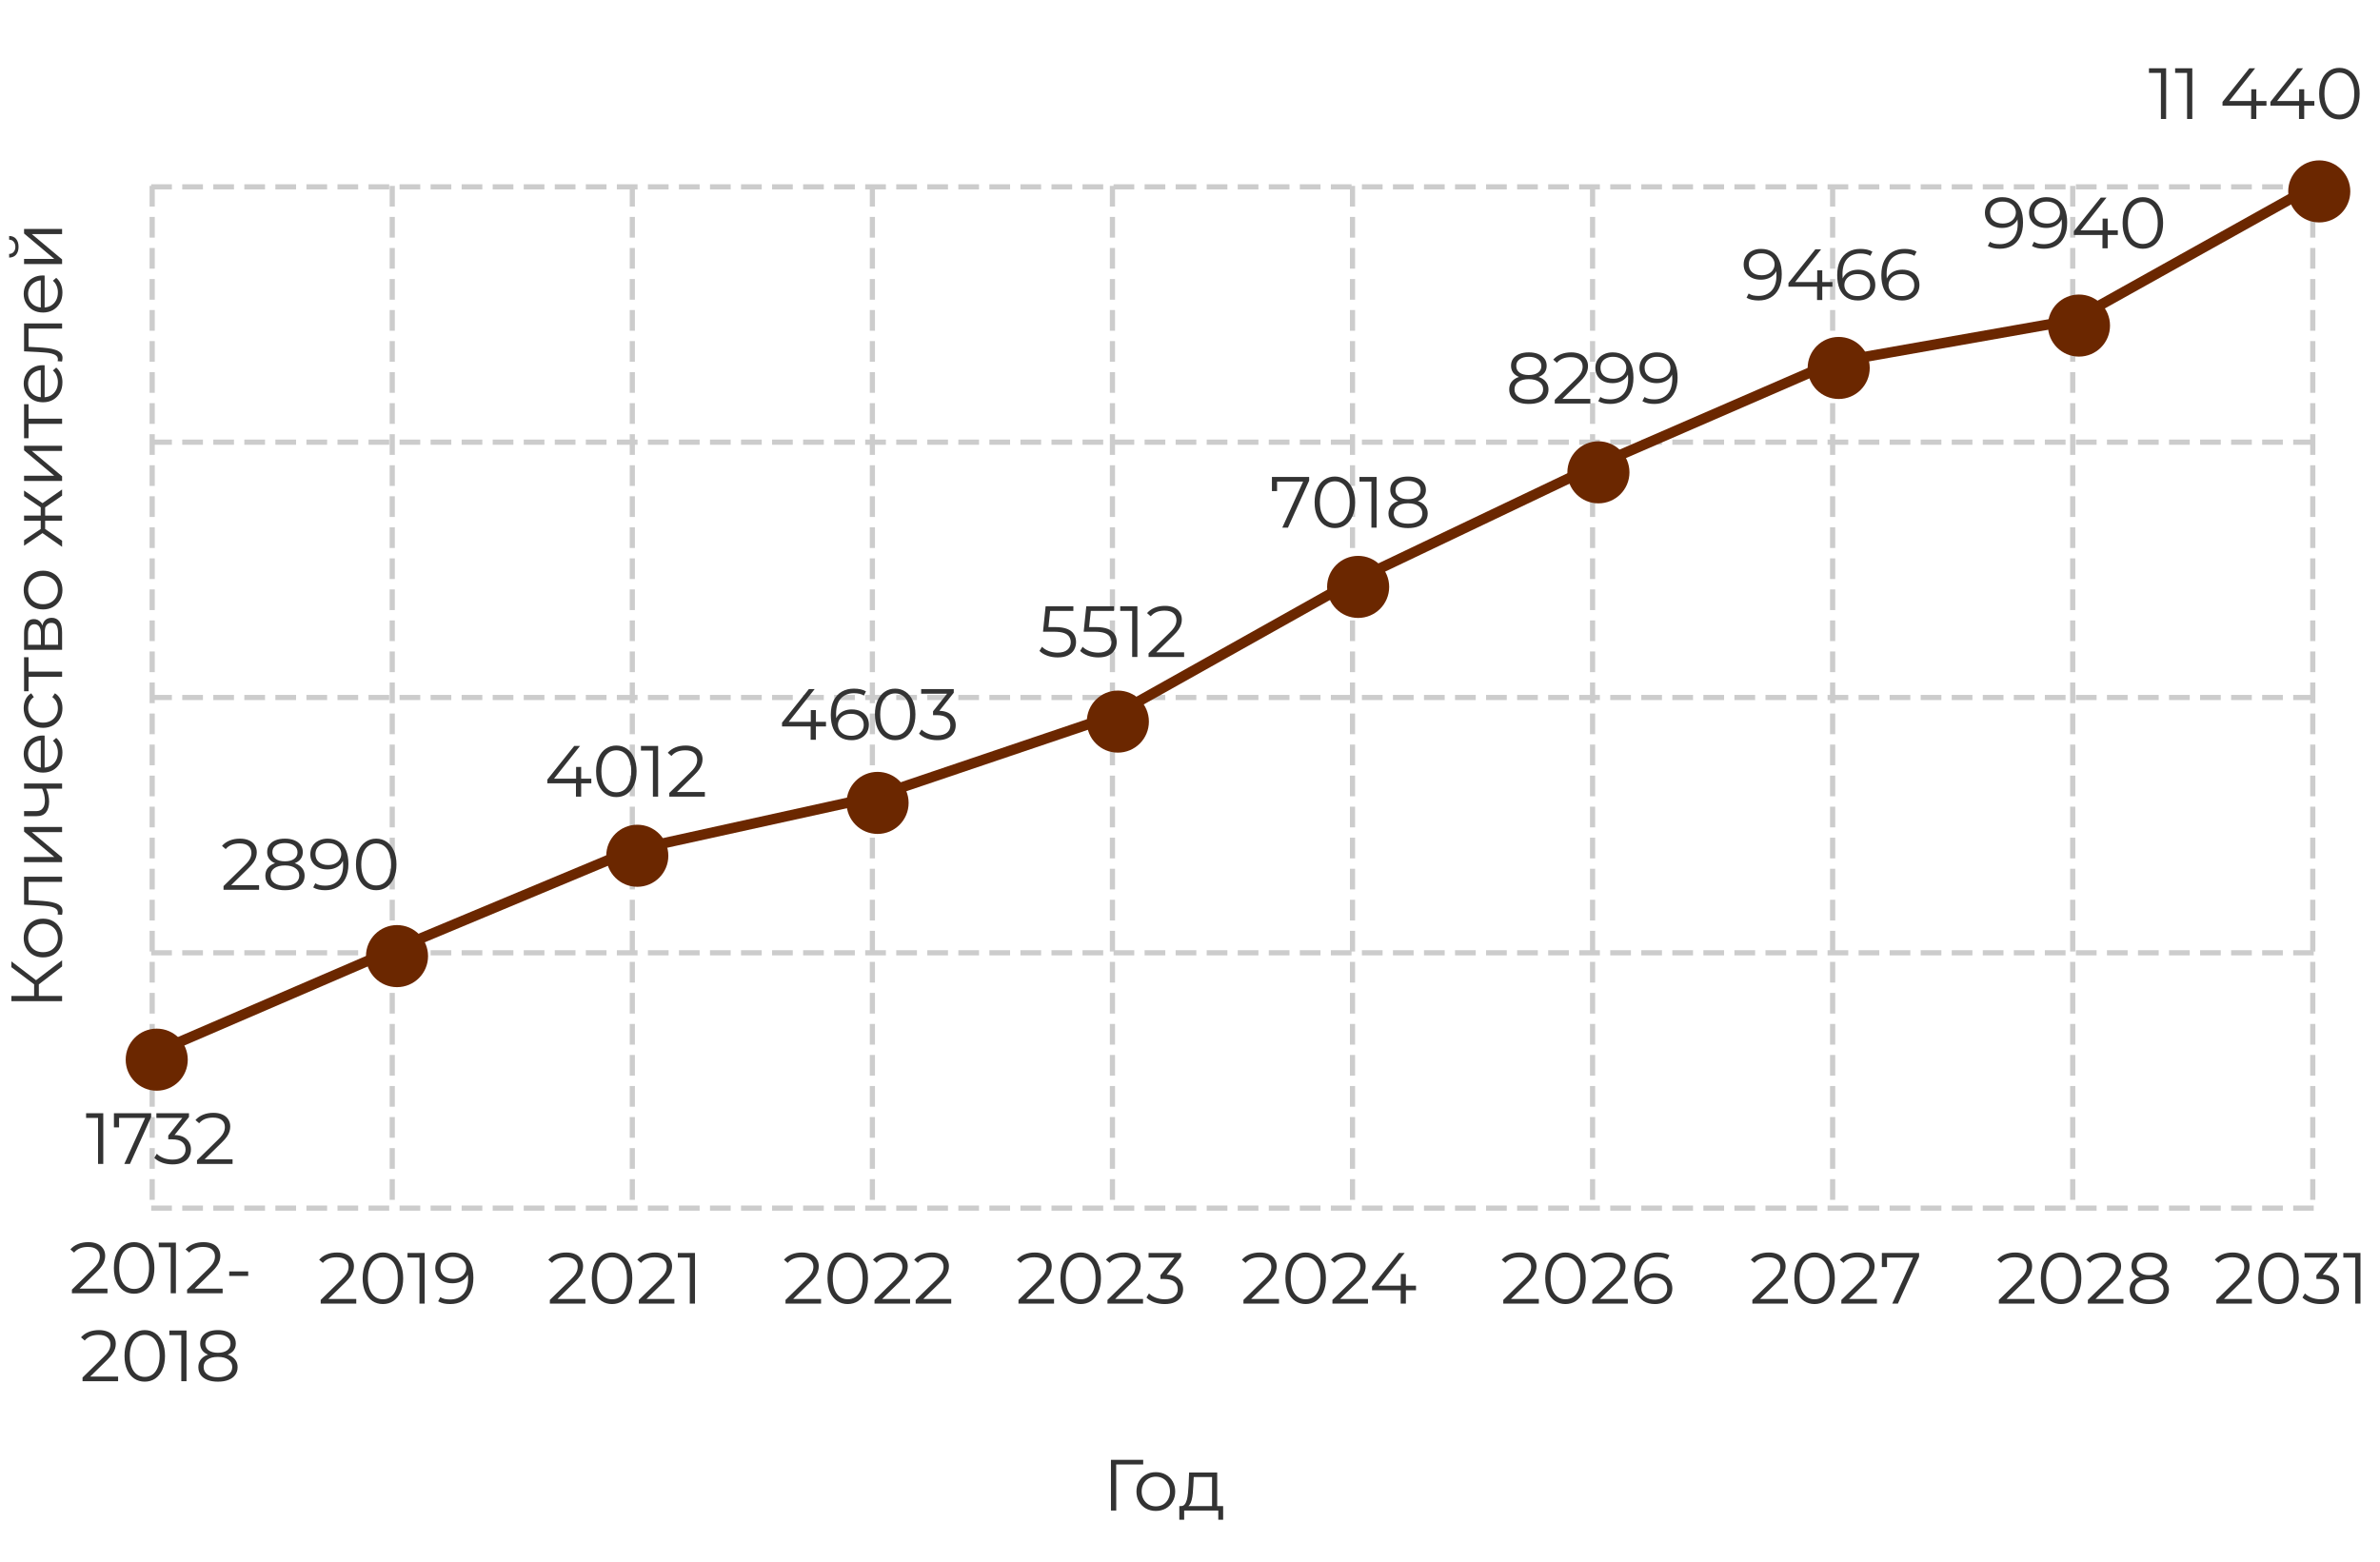 <?xml version="1.0" encoding="UTF-8"?> <svg xmlns="http://www.w3.org/2000/svg" width="460" height="302" viewBox="0 0 460 302" fill="none"><rect x="0" y="0" width="460" height="302" fill="#808080" stroke="none"/> <g clip-path="url(#clip0_2_278)"> <rect width="460" height="302" fill="white"></rect> <path d="M29.225 233.535H447.193" stroke="#CCCCCC" stroke-dasharray="4 2"></path> <path d="M29.225 184.181H447.193" stroke="#CCCCCC" stroke-dasharray="4 2"></path> <path d="M29.225 134.827H447.193" stroke="#CCCCCC" stroke-dasharray="4 2"></path> <path d="M29.225 85.473H447.193" stroke="#CCCCCC" stroke-dasharray="4 2"></path> <path d="M29.225 36.12H447.193" stroke="#CCCCCC" stroke-dasharray="4 2"></path> <path d="M29.412 35.933V233.721" stroke="#CCCCCC" stroke-dasharray="4 2"></path> <path d="M75.811 35.933V233.721" stroke="#CCCCCC" stroke-dasharray="4 2"></path> <path d="M122.211 35.933V233.721" stroke="#CCCCCC" stroke-dasharray="4 2"></path> <path d="M168.61 35.933V233.721" stroke="#CCCCCC" stroke-dasharray="4 2"></path> <path d="M215.01 35.933V233.721" stroke="#CCCCCC" stroke-dasharray="4 2"></path> <path d="M261.409 35.933V233.721" stroke="#CCCCCC" stroke-dasharray="4 2"></path> <path d="M307.808 35.933V233.721" stroke="#CCCCCC" stroke-dasharray="4 2"></path> <path d="M354.208 35.933V233.721" stroke="#CCCCCC" stroke-dasharray="4 2"></path> <path d="M400.607 35.933V233.721" stroke="#CCCCCC" stroke-dasharray="4 2"></path> <path d="M447.006 35.933V233.721" stroke="#CCCCCC" stroke-dasharray="4 2"></path> <path d="M12 186.822L7.114 190.588L6.61 189.748L12 185.632L12 186.822ZM12 193.528L2.2 193.528L2.2 192.52L12 192.52L12 193.528ZM7.506 192.828L6.596 192.828L6.596 189.762L7.506 189.762L7.506 192.828ZM7.212 189.664L7.044 190.616L2.2 186.962L2.2 185.842L7.212 189.664ZM12.07 181.335C12.07 182.045 11.911 182.684 11.594 183.253C11.267 183.813 10.824 184.257 10.264 184.583C9.695 184.91 9.046 185.073 8.318 185.073C7.581 185.073 6.932 184.91 6.372 184.583C5.812 184.257 5.373 183.813 5.056 183.253C4.739 182.693 4.58 182.054 4.58 181.335C4.58 180.607 4.739 179.963 5.056 179.403C5.373 178.834 5.812 178.391 6.372 178.073C6.932 177.747 7.581 177.583 8.318 177.583C9.046 177.583 9.695 177.747 10.264 178.073C10.824 178.391 11.267 178.834 11.594 179.403C11.911 179.973 12.07 180.617 12.07 181.335ZM11.188 181.335C11.188 180.803 11.071 180.332 10.838 179.921C10.595 179.511 10.259 179.189 9.83 178.955C9.391 178.713 8.887 178.591 8.318 178.591C7.739 178.591 7.235 178.713 6.806 178.955C6.377 179.189 6.045 179.511 5.812 179.921C5.569 180.332 5.448 180.799 5.448 181.321C5.448 181.844 5.569 182.311 5.812 182.721C6.045 183.132 6.377 183.459 6.806 183.701C7.235 183.944 7.739 184.065 8.318 184.065C8.887 184.065 9.391 183.944 9.83 183.701C10.259 183.459 10.595 183.132 10.838 182.721C11.071 182.311 11.188 181.849 11.188 181.335ZM11.986 176.844L11.132 176.774C11.141 176.709 11.155 176.648 11.174 176.592C11.183 176.527 11.188 176.471 11.188 176.424C11.188 176.125 11.076 175.887 10.852 175.71C10.628 175.523 10.329 175.383 9.956 175.29C9.583 175.197 9.163 175.131 8.696 175.094C8.22 175.057 7.744 175.024 7.268 174.996L4.65 174.87L4.65 169.48L12 169.48L12 170.474L5.224 170.474L5.518 170.222L5.518 174.226L5.21 173.988L7.338 174.1C7.973 174.128 8.579 174.179 9.158 174.254C9.737 174.319 10.245 174.427 10.684 174.576C11.123 174.716 11.468 174.912 11.72 175.164C11.963 175.416 12.084 175.738 12.084 176.13C12.084 176.242 12.075 176.359 12.056 176.48C12.037 176.592 12.014 176.713 11.986 176.844ZM12 166.654L4.65 166.654L4.65 165.66L10.488 165.66L4.65 160.746L4.65 159.864L12 159.864L12 160.858L6.148 160.858L12 165.758L12 166.654ZM8.892 152.368C9.079 152.797 9.228 153.231 9.34 153.67C9.443 154.099 9.494 154.528 9.494 154.958C9.494 155.826 9.298 156.512 8.906 157.016C8.505 157.52 7.889 157.772 7.058 157.772L4.65 157.772L4.65 156.792L7.002 156.792C7.562 156.792 7.982 156.61 8.262 156.246C8.542 155.882 8.682 155.392 8.682 154.776C8.682 154.402 8.635 154.01 8.542 153.6C8.439 153.189 8.295 152.774 8.108 152.354L8.892 152.368ZM12 152.452L4.65 152.452L4.65 151.458L12 151.458L12 152.452ZM12.07 145.485C12.07 146.25 11.911 146.922 11.594 147.501C11.267 148.079 10.824 148.532 10.264 148.859C9.695 149.185 9.046 149.349 8.318 149.349C7.59 149.349 6.946 149.195 6.386 148.887C5.826 148.569 5.387 148.14 5.07 147.599C4.743 147.048 4.58 146.432 4.58 145.751C4.58 145.06 4.739 144.449 5.056 143.917C5.364 143.375 5.803 142.951 6.372 142.643C6.932 142.335 7.581 142.181 8.318 142.181C8.365 142.181 8.416 142.185 8.472 142.195C8.519 142.195 8.57 142.195 8.626 142.195L8.626 148.593L7.884 148.593L7.884 142.727L8.178 143.119C7.646 143.119 7.175 143.235 6.764 143.469C6.344 143.693 6.017 144.001 5.784 144.393C5.551 144.785 5.434 145.237 5.434 145.751C5.434 146.255 5.551 146.707 5.784 147.109C6.017 147.51 6.344 147.823 6.764 148.047C7.184 148.271 7.665 148.383 8.206 148.383L8.36 148.383C8.92 148.383 9.415 148.261 9.844 148.019C10.264 147.767 10.595 147.421 10.838 146.983C11.071 146.535 11.188 146.026 11.188 145.457C11.188 145.009 11.109 144.593 10.95 144.211C10.791 143.819 10.549 143.483 10.222 143.203L10.866 142.643C11.258 142.969 11.557 143.38 11.762 143.875C11.967 144.36 12.07 144.897 12.07 145.485ZM12.07 136.901C12.07 137.629 11.911 138.282 11.594 138.861C11.267 139.43 10.824 139.878 10.264 140.205C9.695 140.531 9.046 140.695 8.318 140.695C7.581 140.695 6.932 140.531 6.372 140.205C5.812 139.878 5.373 139.43 5.056 138.861C4.739 138.282 4.58 137.629 4.58 136.901C4.58 136.275 4.701 135.711 4.944 135.207C5.187 134.703 5.551 134.306 6.036 134.017L6.54 134.759C6.167 135.011 5.891 135.323 5.714 135.697C5.537 136.07 5.448 136.476 5.448 136.915C5.448 137.437 5.569 137.909 5.812 138.329C6.045 138.749 6.377 139.08 6.806 139.323C7.235 139.565 7.739 139.687 8.318 139.687C8.897 139.687 9.401 139.565 9.83 139.323C10.259 139.08 10.595 138.749 10.838 138.329C11.071 137.909 11.188 137.437 11.188 136.915C11.188 136.476 11.099 136.07 10.922 135.697C10.745 135.323 10.474 135.011 10.11 134.759L10.614 134.017C11.09 134.306 11.454 134.703 11.706 135.207C11.949 135.711 12.07 136.275 12.07 136.901ZM12 130.829L5.252 130.829L5.518 130.577L5.518 133.615L4.65 133.615L4.65 127.049L5.518 127.049L5.518 130.087L5.252 129.835L12 129.835L12 130.829ZM12 125.611L4.65 125.611L4.65 122.363C4.65 121.533 4.809 120.879 5.126 120.403C5.443 119.918 5.91 119.675 6.526 119.675C7.123 119.675 7.585 119.904 7.912 120.361C8.229 120.819 8.388 121.421 8.388 122.167L8.094 121.971C8.094 121.094 8.257 120.45 8.584 120.039C8.911 119.629 9.382 119.423 9.998 119.423C10.633 119.423 11.127 119.657 11.482 120.123C11.827 120.581 12 121.295 12 122.265L12 125.611ZM11.216 124.645L11.216 122.307C11.216 121.682 11.118 121.211 10.922 120.893C10.717 120.567 10.39 120.403 9.942 120.403C9.494 120.403 9.167 120.548 8.962 120.837C8.757 121.127 8.654 121.584 8.654 122.209L8.654 124.645L11.216 124.645ZM7.912 124.645L7.912 122.433C7.912 121.864 7.805 121.43 7.59 121.131C7.375 120.823 7.063 120.669 6.652 120.669C6.241 120.669 5.933 120.823 5.728 121.131C5.523 121.43 5.42 121.864 5.42 122.433L5.42 124.645L7.912 124.645ZM12.07 114.07C12.07 114.779 11.911 115.418 11.594 115.988C11.267 116.548 10.824 116.991 10.264 117.318C9.695 117.644 9.046 117.808 8.318 117.808C7.581 117.808 6.932 117.644 6.372 117.318C5.812 116.991 5.373 116.548 5.056 115.988C4.739 115.428 4.58 114.788 4.58 114.07C4.58 113.342 4.739 112.698 5.056 112.138C5.373 111.568 5.812 111.125 6.372 110.808C6.932 110.481 7.581 110.318 8.318 110.318C9.046 110.318 9.695 110.481 10.264 110.808C10.824 111.125 11.267 111.568 11.594 112.138C11.911 112.707 12.07 113.351 12.07 114.07ZM11.188 114.07C11.188 113.538 11.071 113.066 10.838 112.656C10.595 112.245 10.259 111.923 9.83 111.69C9.391 111.447 8.887 111.326 8.318 111.326C7.739 111.326 7.235 111.447 6.806 111.69C6.377 111.923 6.045 112.245 5.812 112.656C5.569 113.066 5.448 113.533 5.448 114.056C5.448 114.578 5.569 115.045 5.812 115.456C6.045 115.866 6.377 116.193 6.806 116.436C7.235 116.678 7.739 116.8 8.318 116.8C8.887 116.8 9.391 116.678 9.83 116.436C10.259 116.193 10.595 115.866 10.838 115.456C11.071 115.045 11.188 114.583 11.188 114.07ZM12 95.807L8.36 98.327L7.87 97.501L12 94.617L12 95.807ZM8.724 99.979L7.87 99.979L7.87 97.655L8.724 97.655L8.724 99.979ZM8.43 97.403L8.29 98.355L4.65 95.905L4.65 94.827L8.43 97.403ZM12 104.515L12 105.705L7.87 102.821L8.36 102.009L12 104.515ZM12 99.671L12 100.665L4.65 100.665L4.65 99.671L12 99.671ZM8.724 100.357L8.724 102.667L7.87 102.667L7.87 100.357L8.724 100.357ZM8.43 102.905L4.65 105.495L4.65 104.417L8.29 101.981L8.43 102.905ZM12 92.963L4.65 92.963L4.65 91.969L10.488 91.969L4.65 87.055L4.65 86.173L12 86.173L12 87.167L6.148 87.167L12 92.067L12 92.963ZM12 81.924L5.252 81.924L5.518 81.672L5.518 84.71L4.65 84.71L4.65 78.144L5.518 78.144L5.518 81.182L5.252 80.93L12 80.93L12 81.924ZM12.07 73.899C12.07 74.664 11.911 75.336 11.594 75.915C11.267 76.494 10.824 76.946 10.264 77.273C9.695 77.6 9.046 77.763 8.318 77.763C7.59 77.763 6.946 77.609 6.386 77.301C5.826 76.984 5.387 76.554 5.07 76.013C4.743 75.462 4.58 74.846 4.58 74.165C4.58 73.474 4.739 72.863 5.056 72.331C5.364 71.79 5.803 71.365 6.372 71.057C6.932 70.749 7.581 70.595 8.318 70.595C8.365 70.595 8.416 70.6 8.472 70.609C8.519 70.609 8.57 70.609 8.626 70.609L8.626 77.007L7.884 77.007L7.884 71.141L8.178 71.533C7.646 71.533 7.175 71.65 6.764 71.883C6.344 72.107 6.017 72.415 5.784 72.807C5.551 73.199 5.434 73.652 5.434 74.165C5.434 74.669 5.551 75.122 5.784 75.523C6.017 75.924 6.344 76.237 6.764 76.461C7.184 76.685 7.665 76.797 8.206 76.797L8.36 76.797C8.92 76.797 9.415 76.676 9.844 76.433C10.264 76.181 10.595 75.836 10.838 75.397C11.071 74.949 11.188 74.44 11.188 73.871C11.188 73.423 11.109 73.008 10.95 72.625C10.791 72.233 10.549 71.897 10.222 71.617L10.866 71.057C11.258 71.384 11.557 71.794 11.762 72.289C11.967 72.774 12.07 73.311 12.07 73.899ZM11.986 69.889L11.132 69.819C11.141 69.754 11.155 69.693 11.174 69.637C11.183 69.572 11.188 69.516 11.188 69.469C11.188 69.17 11.076 68.932 10.852 68.755C10.628 68.568 10.329 68.428 9.956 68.335C9.583 68.242 9.163 68.176 8.696 68.139C8.22 68.102 7.744 68.069 7.268 68.041L4.65 67.915L4.65 62.525L12 62.525L12 63.519L5.224 63.519L5.518 63.267L5.518 67.271L5.21 67.033L7.338 67.145C7.973 67.173 8.579 67.224 9.158 67.299C9.737 67.364 10.245 67.472 10.684 67.621C11.123 67.761 11.468 67.957 11.72 68.209C11.963 68.461 12.084 68.783 12.084 69.175C12.084 69.287 12.075 69.404 12.056 69.525C12.037 69.637 12.014 69.758 11.986 69.889ZM12.07 56.549C12.07 57.315 11.911 57.987 11.594 58.565C11.267 59.144 10.824 59.597 10.264 59.923C9.695 60.25 9.046 60.413 8.318 60.413C7.59 60.413 6.946 60.259 6.386 59.951C5.826 59.634 5.387 59.205 5.07 58.663C4.743 58.113 4.58 57.497 4.58 56.815C4.58 56.125 4.739 55.513 5.056 54.981C5.364 54.44 5.803 54.015 6.372 53.707C6.932 53.399 7.581 53.245 8.318 53.245C8.365 53.245 8.416 53.25 8.472 53.259C8.519 53.259 8.57 53.259 8.626 53.259L8.626 59.657L7.884 59.657L7.884 53.791L8.178 54.183C7.646 54.183 7.175 54.3 6.764 54.533C6.344 54.757 6.017 55.065 5.784 55.457C5.551 55.849 5.434 56.302 5.434 56.815C5.434 57.319 5.551 57.772 5.784 58.173C6.017 58.575 6.344 58.887 6.764 59.111C7.184 59.335 7.665 59.447 8.206 59.447L8.36 59.447C8.92 59.447 9.415 59.326 9.844 59.083C10.264 58.831 10.595 58.486 10.838 58.047C11.071 57.599 11.188 57.091 11.188 56.521C11.188 56.073 11.109 55.658 10.95 55.275C10.791 54.883 10.549 54.547 10.222 54.267L10.866 53.707C11.258 54.034 11.557 54.445 11.762 54.939C11.967 55.425 12.07 55.961 12.07 56.549ZM12 51.045L4.65 51.045L4.65 50.051L10.488 50.051L4.65 45.137L4.65 44.255L12 44.255L12 45.249L6.148 45.249L12 50.149L12 51.045ZM3.586 47.713C3.586 48.329 3.432 48.828 3.124 49.211C2.807 49.584 2.354 49.78 1.766 49.799L1.766 49.085C2.139 49.076 2.433 48.945 2.648 48.693C2.863 48.441 2.97 48.114 2.97 47.713C2.97 47.312 2.863 46.985 2.648 46.733C2.433 46.472 2.139 46.336 1.766 46.327L1.766 45.613C2.354 45.622 2.807 45.818 3.124 46.201C3.432 46.584 3.586 47.088 3.586 47.713Z" fill="#333333"></path> <path d="M13.902 250V249.286L17.976 245.296C18.35 244.932 18.63 244.615 18.816 244.344C19.003 244.064 19.129 243.803 19.194 243.56C19.26 243.317 19.292 243.089 19.292 242.874C19.292 242.305 19.096 241.857 18.704 241.53C18.322 241.203 17.752 241.04 16.996 241.04C16.418 241.04 15.904 241.129 15.456 241.306C15.018 241.483 14.64 241.759 14.322 242.132L13.608 241.516C13.991 241.068 14.481 240.723 15.078 240.48C15.676 240.237 16.343 240.116 17.08 240.116C17.743 240.116 18.317 240.223 18.802 240.438C19.288 240.643 19.661 240.947 19.922 241.348C20.193 241.749 20.328 242.221 20.328 242.762C20.328 243.079 20.282 243.392 20.188 243.7C20.104 244.008 19.946 244.335 19.712 244.68C19.488 245.016 19.157 245.399 18.718 245.828L14.98 249.496L14.7 249.104H20.776V250H13.902ZM25.92 250.084C25.164 250.084 24.492 249.888 23.904 249.496C23.316 249.095 22.854 248.525 22.518 247.788C22.182 247.041 22.014 246.145 22.014 245.1C22.014 244.055 22.182 243.163 22.518 242.426C22.854 241.679 23.316 241.11 23.904 240.718C24.492 240.317 25.164 240.116 25.92 240.116C26.676 240.116 27.348 240.317 27.936 240.718C28.524 241.11 28.986 241.679 29.322 242.426C29.668 243.163 29.84 244.055 29.84 245.1C29.84 246.145 29.668 247.041 29.322 247.788C28.986 248.525 28.524 249.095 27.936 249.496C27.348 249.888 26.676 250.084 25.92 250.084ZM25.92 249.16C26.499 249.16 27.003 249.006 27.432 248.698C27.861 248.381 28.198 247.923 28.44 247.326C28.683 246.719 28.804 245.977 28.804 245.1C28.804 244.223 28.683 243.485 28.44 242.888C28.198 242.281 27.861 241.824 27.432 241.516C27.003 241.199 26.499 241.04 25.92 241.04C25.36 241.04 24.861 241.199 24.422 241.516C23.983 241.824 23.643 242.281 23.4 242.888C23.157 243.485 23.036 244.223 23.036 245.1C23.036 245.977 23.157 246.719 23.4 247.326C23.643 247.923 23.983 248.381 24.422 248.698C24.861 249.006 25.36 249.16 25.92 249.16ZM32.992 250V240.62L33.44 241.096H30.682V240.2H34V250H32.992ZM36.16 250V249.286L40.234 245.296C40.608 244.932 40.888 244.615 41.074 244.344C41.261 244.064 41.387 243.803 41.452 243.56C41.518 243.317 41.55 243.089 41.55 242.874C41.55 242.305 41.354 241.857 40.962 241.53C40.58 241.203 40.01 241.04 39.254 241.04C38.676 241.04 38.162 241.129 37.714 241.306C37.276 241.483 36.898 241.759 36.58 242.132L35.866 241.516C36.249 241.068 36.739 240.723 37.336 240.48C37.934 240.237 38.601 240.116 39.338 240.116C40.001 240.116 40.575 240.223 41.06 240.438C41.546 240.643 41.919 240.947 42.18 241.348C42.451 241.749 42.586 242.221 42.586 242.762C42.586 243.079 42.54 243.392 42.446 243.7C42.362 244.008 42.204 244.335 41.97 244.68C41.746 245.016 41.415 245.399 40.976 245.828L37.238 249.496L36.958 249.104H43.034V250H36.16ZM44.302 246.64V245.772H47.97V246.64H44.302ZM15.953 267V266.286L20.027 262.296C20.401 261.932 20.681 261.615 20.867 261.344C21.054 261.064 21.18 260.803 21.245 260.56C21.311 260.317 21.343 260.089 21.343 259.874C21.343 259.305 21.147 258.857 20.755 258.53C20.373 258.203 19.803 258.04 19.047 258.04C18.469 258.04 17.955 258.129 17.507 258.306C17.069 258.483 16.691 258.759 16.373 259.132L15.659 258.516C16.042 258.068 16.532 257.723 17.129 257.48C17.727 257.237 18.394 257.116 19.131 257.116C19.794 257.116 20.368 257.223 20.853 257.438C21.339 257.643 21.712 257.947 21.973 258.348C22.244 258.749 22.379 259.221 22.379 259.762C22.379 260.079 22.333 260.392 22.239 260.7C22.155 261.008 21.997 261.335 21.763 261.68C21.539 262.016 21.208 262.399 20.769 262.828L17.031 266.496L16.751 266.104H22.827V267H15.953ZM27.971 267.084C27.215 267.084 26.543 266.888 25.955 266.496C25.367 266.095 24.905 265.525 24.569 264.788C24.233 264.041 24.065 263.145 24.065 262.1C24.065 261.055 24.233 260.163 24.569 259.426C24.905 258.679 25.367 258.11 25.955 257.718C26.543 257.317 27.215 257.116 27.971 257.116C28.727 257.116 29.399 257.317 29.987 257.718C30.575 258.11 31.037 258.679 31.373 259.426C31.718 260.163 31.891 261.055 31.891 262.1C31.891 263.145 31.718 264.041 31.373 264.788C31.037 265.525 30.575 266.095 29.987 266.496C29.399 266.888 28.727 267.084 27.971 267.084ZM27.971 266.16C28.55 266.16 29.054 266.006 29.483 265.698C29.912 265.381 30.248 264.923 30.491 264.326C30.734 263.719 30.855 262.977 30.855 262.1C30.855 261.223 30.734 260.485 30.491 259.888C30.248 259.281 29.912 258.824 29.483 258.516C29.054 258.199 28.55 258.04 27.971 258.04C27.411 258.04 26.912 258.199 26.473 258.516C26.034 258.824 25.694 259.281 25.451 259.888C25.208 260.485 25.087 261.223 25.087 262.1C25.087 262.977 25.208 263.719 25.451 264.326C25.694 264.923 26.034 265.381 26.473 265.698C26.912 266.006 27.411 266.16 27.971 266.16ZM35.042 267V257.62L35.49 258.096H32.732V257.2H36.05V267H35.042ZM42.117 267.084C41.333 267.084 40.656 266.972 40.087 266.748C39.527 266.524 39.093 266.202 38.785 265.782C38.486 265.353 38.337 264.849 38.337 264.27C38.337 263.71 38.482 263.234 38.771 262.842C39.07 262.441 39.499 262.133 40.059 261.918C40.628 261.703 41.314 261.596 42.117 261.596C42.91 261.596 43.592 261.703 44.161 261.918C44.73 262.133 45.164 262.441 45.463 262.842C45.771 263.234 45.925 263.71 45.925 264.27C45.925 264.849 45.771 265.353 45.463 265.782C45.155 266.202 44.716 266.524 44.147 266.748C43.578 266.972 42.901 267.084 42.117 267.084ZM42.117 266.23C42.985 266.23 43.662 266.053 44.147 265.698C44.642 265.343 44.889 264.863 44.889 264.256C44.889 263.649 44.642 263.173 44.147 262.828C43.662 262.473 42.985 262.296 42.117 262.296C41.249 262.296 40.572 262.473 40.087 262.828C39.602 263.173 39.359 263.649 39.359 264.256C39.359 264.863 39.602 265.343 40.087 265.698C40.572 266.053 41.249 266.23 42.117 266.23ZM42.117 262.17C41.389 262.17 40.768 262.072 40.255 261.876C39.751 261.68 39.364 261.4 39.093 261.036C38.822 260.663 38.687 260.219 38.687 259.706C38.687 259.165 38.827 258.703 39.107 258.32C39.396 257.928 39.798 257.629 40.311 257.424C40.824 257.219 41.426 257.116 42.117 257.116C42.808 257.116 43.41 257.219 43.923 257.424C44.446 257.629 44.852 257.928 45.141 258.32C45.43 258.703 45.575 259.165 45.575 259.706C45.575 260.219 45.44 260.663 45.169 261.036C44.898 261.4 44.502 261.68 43.979 261.876C43.466 262.072 42.845 262.17 42.117 262.17ZM42.117 261.498C42.882 261.498 43.48 261.339 43.909 261.022C44.338 260.705 44.553 260.28 44.553 259.748C44.553 259.188 44.329 258.754 43.881 258.446C43.442 258.129 42.854 257.97 42.117 257.97C41.38 257.97 40.792 258.129 40.353 258.446C39.914 258.754 39.695 259.183 39.695 259.734C39.695 260.275 39.905 260.705 40.325 261.022C40.754 261.339 41.352 261.498 42.117 261.498Z" fill="#333333"></path> <path d="M61.983 252V251.286L66.058 247.296C66.431 246.932 66.711 246.615 66.897 246.344C67.084 246.064 67.21 245.803 67.275 245.56C67.341 245.317 67.374 245.089 67.374 244.874C67.374 244.305 67.177 243.857 66.785 243.53C66.403 243.203 65.834 243.04 65.078 243.04C64.499 243.04 63.986 243.129 63.538 243.306C63.099 243.483 62.721 243.759 62.404 244.132L61.69 243.516C62.072 243.068 62.562 242.723 63.16 242.48C63.757 242.237 64.424 242.116 65.162 242.116C65.824 242.116 66.398 242.223 66.883 242.438C67.369 242.643 67.742 242.947 68.004 243.348C68.274 243.749 68.409 244.221 68.409 244.762C68.409 245.079 68.363 245.392 68.269 245.7C68.186 246.008 68.027 246.335 67.793 246.68C67.57 247.016 67.238 247.399 66.799 247.828L63.062 251.496L62.782 251.104H68.858V252H61.983ZM74.001 252.084C73.245 252.084 72.573 251.888 71.985 251.496C71.397 251.095 70.935 250.525 70.599 249.788C70.263 249.041 70.095 248.145 70.095 247.1C70.095 246.055 70.263 245.163 70.599 244.426C70.935 243.679 71.397 243.11 71.985 242.718C72.573 242.317 73.245 242.116 74.001 242.116C74.757 242.116 75.429 242.317 76.017 242.718C76.605 243.11 77.067 243.679 77.403 244.426C77.749 245.163 77.921 246.055 77.921 247.1C77.921 248.145 77.749 249.041 77.403 249.788C77.067 250.525 76.605 251.095 76.017 251.496C75.429 251.888 74.757 252.084 74.001 252.084ZM74.001 251.16C74.58 251.16 75.084 251.006 75.513 250.698C75.942 250.381 76.278 249.923 76.521 249.326C76.764 248.719 76.885 247.977 76.885 247.1C76.885 246.223 76.764 245.485 76.521 244.888C76.278 244.281 75.942 243.824 75.513 243.516C75.084 243.199 74.58 243.04 74.001 243.04C73.441 243.04 72.942 243.199 72.503 243.516C72.064 243.824 71.724 244.281 71.481 244.888C71.239 245.485 71.117 246.223 71.117 247.1C71.117 247.977 71.239 248.719 71.481 249.326C71.724 249.923 72.064 250.381 72.503 250.698C72.942 251.006 73.441 251.16 74.001 251.16ZM81.073 252V242.62L81.521 243.096H78.763V242.2H82.081V252H81.073ZM87.475 242.116C88.343 242.116 89.076 242.312 89.673 242.704C90.271 243.087 90.723 243.642 91.031 244.37C91.339 245.098 91.493 245.98 91.493 247.016C91.493 248.117 91.302 249.046 90.919 249.802C90.546 250.558 90.023 251.127 89.351 251.51C88.679 251.893 87.9 252.084 87.013 252.084C86.575 252.084 86.155 252.042 85.753 251.958C85.361 251.874 85.007 251.739 84.689 251.552L85.095 250.74C85.347 250.908 85.637 251.029 85.963 251.104C86.299 251.169 86.645 251.202 86.999 251.202C88.054 251.202 88.894 250.866 89.519 250.194C90.154 249.522 90.471 248.519 90.471 247.184C90.471 246.969 90.457 246.713 90.429 246.414C90.411 246.115 90.359 245.817 90.275 245.518L90.625 245.784C90.532 246.269 90.331 246.685 90.023 247.03C89.725 247.366 89.351 247.623 88.903 247.8C88.465 247.977 87.975 248.066 87.433 248.066C86.789 248.066 86.215 247.945 85.711 247.702C85.217 247.459 84.829 247.119 84.549 246.68C84.269 246.241 84.129 245.723 84.129 245.126C84.129 244.51 84.274 243.978 84.563 243.53C84.853 243.082 85.249 242.737 85.753 242.494C86.267 242.242 86.841 242.116 87.475 242.116ZM87.517 242.97C87.051 242.97 86.635 243.059 86.271 243.236C85.917 243.404 85.637 243.647 85.431 243.964C85.226 244.281 85.123 244.659 85.123 245.098C85.123 245.742 85.343 246.255 85.781 246.638C86.229 247.021 86.831 247.212 87.587 247.212C88.091 247.212 88.53 247.119 88.903 246.932C89.286 246.745 89.58 246.489 89.785 246.162C90 245.835 90.107 245.471 90.107 245.07C90.107 244.706 90.009 244.365 89.813 244.048C89.617 243.731 89.328 243.474 88.945 243.278C88.563 243.073 88.087 242.97 87.517 242.97Z" fill="#333333"></path> <path d="M106.271 252V251.286L110.345 247.296C110.718 246.932 110.998 246.615 111.185 246.344C111.371 246.064 111.497 245.803 111.563 245.56C111.628 245.317 111.661 245.089 111.661 244.874C111.661 244.305 111.465 243.857 111.073 243.53C110.69 243.203 110.121 243.04 109.365 243.04C108.786 243.04 108.273 243.129 107.825 243.306C107.386 243.483 107.008 243.759 106.691 244.132L105.977 243.516C106.359 243.068 106.849 242.723 107.447 242.48C108.044 242.237 108.711 242.116 109.449 242.116C110.111 242.116 110.685 242.223 111.171 242.438C111.656 242.643 112.029 242.947 112.291 243.348C112.561 243.749 112.697 244.221 112.697 244.762C112.697 245.079 112.65 245.392 112.557 245.7C112.473 246.008 112.314 246.335 112.081 246.68C111.857 247.016 111.525 247.399 111.087 247.828L107.349 251.496L107.069 251.104H113.145V252H106.271ZM118.288 252.084C117.532 252.084 116.86 251.888 116.272 251.496C115.684 251.095 115.222 250.525 114.886 249.788C114.55 249.041 114.382 248.145 114.382 247.1C114.382 246.055 114.55 245.163 114.886 244.426C115.222 243.679 115.684 243.11 116.272 242.718C116.86 242.317 117.532 242.116 118.288 242.116C119.044 242.116 119.716 242.317 120.304 242.718C120.892 243.11 121.354 243.679 121.69 244.426C122.036 245.163 122.208 246.055 122.208 247.1C122.208 248.145 122.036 249.041 121.69 249.788C121.354 250.525 120.892 251.095 120.304 251.496C119.716 251.888 119.044 252.084 118.288 252.084ZM118.288 251.16C118.867 251.16 119.371 251.006 119.8 250.698C120.23 250.381 120.566 249.923 120.808 249.326C121.051 248.719 121.172 247.977 121.172 247.1C121.172 246.223 121.051 245.485 120.808 244.888C120.566 244.281 120.23 243.824 119.8 243.516C119.371 243.199 118.867 243.04 118.288 243.04C117.728 243.04 117.229 243.199 116.79 243.516C116.352 243.824 116.011 244.281 115.768 244.888C115.526 245.485 115.404 246.223 115.404 247.1C115.404 247.977 115.526 248.719 115.768 249.326C116.011 249.923 116.352 250.381 116.79 250.698C117.229 251.006 117.728 251.16 118.288 251.16ZM123.47 252V251.286L127.544 247.296C127.917 246.932 128.197 246.615 128.384 246.344C128.57 246.064 128.696 245.803 128.762 245.56C128.827 245.317 128.86 245.089 128.86 244.874C128.86 244.305 128.664 243.857 128.272 243.53C127.889 243.203 127.32 243.04 126.564 243.04C125.985 243.04 125.472 243.129 125.024 243.306C124.585 243.483 124.207 243.759 123.89 244.132L123.176 243.516C123.558 243.068 124.048 242.723 124.646 242.48C125.243 242.237 125.91 242.116 126.648 242.116C127.31 242.116 127.884 242.223 128.37 242.438C128.855 242.643 129.228 242.947 129.49 243.348C129.76 243.749 129.896 244.221 129.896 244.762C129.896 245.079 129.849 245.392 129.756 245.7C129.672 246.008 129.513 246.335 129.28 246.68C129.056 247.016 128.724 247.399 128.286 247.828L124.548 251.496L124.268 251.104H130.344V252H123.47ZM133.317 252V242.62L133.765 243.096H131.007V242.2H134.325V252H133.317Z" fill="#333333"></path> <path d="M151.821 252V251.286L155.895 247.296C156.269 246.932 156.549 246.615 156.735 246.344C156.922 246.064 157.048 245.803 157.113 245.56C157.179 245.317 157.211 245.089 157.211 244.874C157.211 244.305 157.015 243.857 156.623 243.53C156.241 243.203 155.671 243.04 154.915 243.04C154.337 243.04 153.823 243.129 153.375 243.306C152.937 243.483 152.559 243.759 152.241 244.132L151.527 243.516C151.91 243.068 152.4 242.723 152.997 242.48C153.595 242.237 154.262 242.116 154.999 242.116C155.662 242.116 156.236 242.223 156.721 242.438C157.207 242.643 157.58 242.947 157.841 243.348C158.112 243.749 158.247 244.221 158.247 244.762C158.247 245.079 158.201 245.392 158.107 245.7C158.023 246.008 157.865 246.335 157.631 246.68C157.407 247.016 157.076 247.399 156.637 247.828L152.899 251.496L152.619 251.104H158.695V252H151.821ZM163.839 252.084C163.083 252.084 162.411 251.888 161.823 251.496C161.235 251.095 160.773 250.525 160.437 249.788C160.101 249.041 159.933 248.145 159.933 247.1C159.933 246.055 160.101 245.163 160.437 244.426C160.773 243.679 161.235 243.11 161.823 242.718C162.411 242.317 163.083 242.116 163.839 242.116C164.595 242.116 165.267 242.317 165.855 242.718C166.443 243.11 166.905 243.679 167.241 244.426C167.586 245.163 167.759 246.055 167.759 247.1C167.759 248.145 167.586 249.041 167.241 249.788C166.905 250.525 166.443 251.095 165.855 251.496C165.267 251.888 164.595 252.084 163.839 252.084ZM163.839 251.16C164.418 251.16 164.922 251.006 165.351 250.698C165.78 250.381 166.116 249.923 166.359 249.326C166.602 248.719 166.723 247.977 166.723 247.1C166.723 246.223 166.602 245.485 166.359 244.888C166.116 244.281 165.78 243.824 165.351 243.516C164.922 243.199 164.418 243.04 163.839 243.04C163.279 243.04 162.78 243.199 162.341 243.516C161.902 243.824 161.562 244.281 161.319 244.888C161.076 245.485 160.955 246.223 160.955 247.1C160.955 247.977 161.076 248.719 161.319 249.326C161.562 249.923 161.902 250.381 162.341 250.698C162.78 251.006 163.279 251.16 163.839 251.16ZM169.021 252V251.286L173.095 247.296C173.468 246.932 173.748 246.615 173.935 246.344C174.121 246.064 174.247 245.803 174.313 245.56C174.378 245.317 174.411 245.089 174.411 244.874C174.411 244.305 174.215 243.857 173.823 243.53C173.44 243.203 172.871 243.04 172.115 243.04C171.536 243.04 171.023 243.129 170.575 243.306C170.136 243.483 169.758 243.759 169.441 244.132L168.727 243.516C169.109 243.068 169.599 242.723 170.197 242.48C170.794 242.237 171.461 242.116 172.199 242.116C172.861 242.116 173.435 242.223 173.921 242.438C174.406 242.643 174.779 242.947 175.041 243.348C175.311 243.749 175.447 244.221 175.447 244.762C175.447 245.079 175.4 245.392 175.307 245.7C175.223 246.008 175.064 246.335 174.831 246.68C174.607 247.016 174.275 247.399 173.837 247.828L170.099 251.496L169.819 251.104H175.895V252H169.021ZM176.978 252V251.286L181.052 247.296C181.425 246.932 181.705 246.615 181.892 246.344C182.078 246.064 182.204 245.803 182.27 245.56C182.335 245.317 182.368 245.089 182.368 244.874C182.368 244.305 182.172 243.857 181.78 243.53C181.397 243.203 180.828 243.04 180.072 243.04C179.493 243.04 178.98 243.129 178.532 243.306C178.093 243.483 177.715 243.759 177.398 244.132L176.684 243.516C177.066 243.068 177.556 242.723 178.154 242.48C178.751 242.237 179.418 242.116 180.156 242.116C180.818 242.116 181.392 242.223 181.878 242.438C182.363 242.643 182.736 242.947 182.998 243.348C183.268 243.749 183.404 244.221 183.404 244.762C183.404 245.079 183.357 245.392 183.264 245.7C183.18 246.008 183.021 246.335 182.788 246.68C182.564 247.016 182.232 247.399 181.794 247.828L178.056 251.496L177.776 251.104H183.852V252H176.978Z" fill="#333333"></path> <path d="M196.849 252V251.286L200.923 247.296C201.296 246.932 201.576 246.615 201.763 246.344C201.949 246.064 202.075 245.803 202.141 245.56C202.206 245.317 202.239 245.089 202.239 244.874C202.239 244.305 202.043 243.857 201.651 243.53C201.268 243.203 200.699 243.04 199.943 243.04C199.364 243.04 198.851 243.129 198.403 243.306C197.964 243.483 197.586 243.759 197.269 244.132L196.555 243.516C196.937 243.068 197.427 242.723 198.025 242.48C198.622 242.237 199.289 242.116 200.027 242.116C200.689 242.116 201.263 242.223 201.749 242.438C202.234 242.643 202.607 242.947 202.869 243.348C203.139 243.749 203.275 244.221 203.275 244.762C203.275 245.079 203.228 245.392 203.135 245.7C203.051 246.008 202.892 246.335 202.659 246.68C202.435 247.016 202.103 247.399 201.665 247.828L197.927 251.496L197.647 251.104H203.723V252H196.849ZM208.866 252.084C208.11 252.084 207.438 251.888 206.85 251.496C206.262 251.095 205.8 250.525 205.464 249.788C205.128 249.041 204.96 248.145 204.96 247.1C204.96 246.055 205.128 245.163 205.464 244.426C205.8 243.679 206.262 243.11 206.85 242.718C207.438 242.317 208.11 242.116 208.866 242.116C209.622 242.116 210.294 242.317 210.882 242.718C211.47 243.11 211.932 243.679 212.268 244.426C212.614 245.163 212.786 246.055 212.786 247.1C212.786 248.145 212.614 249.041 212.268 249.788C211.932 250.525 211.47 251.095 210.882 251.496C210.294 251.888 209.622 252.084 208.866 252.084ZM208.866 251.16C209.445 251.16 209.949 251.006 210.378 250.698C210.808 250.381 211.144 249.923 211.386 249.326C211.629 248.719 211.75 247.977 211.75 247.1C211.75 246.223 211.629 245.485 211.386 244.888C211.144 244.281 210.808 243.824 210.378 243.516C209.949 243.199 209.445 243.04 208.866 243.04C208.306 243.04 207.807 243.199 207.368 243.516C206.93 243.824 206.589 244.281 206.346 244.888C206.104 245.485 205.982 246.223 205.982 247.1C205.982 247.977 206.104 248.719 206.346 249.326C206.589 249.923 206.93 250.381 207.368 250.698C207.807 251.006 208.306 251.16 208.866 251.16ZM214.048 252V251.286L218.122 247.296C218.495 246.932 218.775 246.615 218.962 246.344C219.149 246.064 219.275 245.803 219.34 245.56C219.405 245.317 219.438 245.089 219.438 244.874C219.438 244.305 219.242 243.857 218.85 243.53C218.467 243.203 217.898 243.04 217.142 243.04C216.563 243.04 216.05 243.129 215.602 243.306C215.163 243.483 214.785 243.759 214.468 244.132L213.754 243.516C214.137 243.068 214.627 242.723 215.224 242.48C215.821 242.237 216.489 242.116 217.226 242.116C217.889 242.116 218.463 242.223 218.948 242.438C219.433 242.643 219.807 242.947 220.068 243.348C220.339 243.749 220.474 244.221 220.474 244.762C220.474 245.079 220.427 245.392 220.334 245.7C220.25 246.008 220.091 246.335 219.858 246.68C219.634 247.016 219.303 247.399 218.864 247.828L215.126 251.496L214.846 251.104H220.922V252H214.048ZM225.113 252.084C224.404 252.084 223.732 251.972 223.097 251.748C222.472 251.515 221.968 251.207 221.585 250.824L222.075 250.026C222.392 250.353 222.817 250.623 223.349 250.838C223.89 251.053 224.478 251.16 225.113 251.16C225.925 251.16 226.546 250.983 226.975 250.628C227.414 250.273 227.633 249.797 227.633 249.2C227.633 248.603 227.418 248.127 226.989 247.772C226.569 247.417 225.902 247.24 224.987 247.24H224.287V246.498L227.311 242.704L227.451 243.096H221.991V242.2H228.291V242.914L225.267 246.708L224.777 246.386H225.155C226.331 246.386 227.208 246.647 227.787 247.17C228.375 247.693 228.669 248.365 228.669 249.186C228.669 249.737 228.538 250.231 228.277 250.67C228.016 251.109 227.619 251.454 227.087 251.706C226.564 251.958 225.906 252.084 225.113 252.084Z" fill="#333333"></path> <path d="M240.329 252V251.286L244.403 247.296C244.777 246.932 245.057 246.615 245.243 246.344C245.43 246.064 245.556 245.803 245.621 245.56C245.687 245.317 245.719 245.089 245.719 244.874C245.719 244.305 245.523 243.857 245.131 243.53C244.749 243.203 244.179 243.04 243.423 243.04C242.845 243.04 242.331 243.129 241.883 243.306C241.445 243.483 241.067 243.759 240.749 244.132L240.035 243.516C240.418 243.068 240.908 242.723 241.505 242.48C242.103 242.237 242.77 242.116 243.507 242.116C244.17 242.116 244.744 242.223 245.229 242.438C245.715 242.643 246.088 242.947 246.349 243.348C246.62 243.749 246.755 244.221 246.755 244.762C246.755 245.079 246.709 245.392 246.615 245.7C246.531 246.008 246.373 246.335 246.139 246.68C245.915 247.016 245.584 247.399 245.145 247.828L241.407 251.496L241.127 251.104H247.203V252H240.329ZM252.347 252.084C251.591 252.084 250.919 251.888 250.331 251.496C249.743 251.095 249.281 250.525 248.945 249.788C248.609 249.041 248.441 248.145 248.441 247.1C248.441 246.055 248.609 245.163 248.945 244.426C249.281 243.679 249.743 243.11 250.331 242.718C250.919 242.317 251.591 242.116 252.347 242.116C253.103 242.116 253.775 242.317 254.363 242.718C254.951 243.11 255.413 243.679 255.749 244.426C256.094 245.163 256.267 246.055 256.267 247.1C256.267 248.145 256.094 249.041 255.749 249.788C255.413 250.525 254.951 251.095 254.363 251.496C253.775 251.888 253.103 252.084 252.347 252.084ZM252.347 251.16C252.926 251.16 253.43 251.006 253.859 250.698C254.288 250.381 254.624 249.923 254.867 249.326C255.11 248.719 255.231 247.977 255.231 247.1C255.231 246.223 255.11 245.485 254.867 244.888C254.624 244.281 254.288 243.824 253.859 243.516C253.43 243.199 252.926 243.04 252.347 243.04C251.787 243.04 251.288 243.199 250.849 243.516C250.41 243.824 250.07 244.281 249.827 244.888C249.584 245.485 249.463 246.223 249.463 247.1C249.463 247.977 249.584 248.719 249.827 249.326C250.07 249.923 250.41 250.381 250.849 250.698C251.288 251.006 251.787 251.16 252.347 251.16ZM257.528 252V251.286L261.602 247.296C261.976 246.932 262.256 246.615 262.442 246.344C262.629 246.064 262.755 245.803 262.82 245.56C262.886 245.317 262.918 245.089 262.918 244.874C262.918 244.305 262.722 243.857 262.33 243.53C261.948 243.203 261.378 243.04 260.622 243.04C260.044 243.04 259.53 243.129 259.082 243.306C258.644 243.483 258.266 243.759 257.948 244.132L257.234 243.516C257.617 243.068 258.107 242.723 258.704 242.48C259.302 242.237 259.969 242.116 260.706 242.116C261.369 242.116 261.943 242.223 262.428 242.438C262.914 242.643 263.287 242.947 263.548 243.348C263.819 243.749 263.954 244.221 263.954 244.762C263.954 245.079 263.908 245.392 263.814 245.7C263.73 246.008 263.572 246.335 263.338 246.68C263.114 247.016 262.783 247.399 262.344 247.828L258.606 251.496L258.326 251.104H264.402V252H257.528ZM265.185 249.424V248.696L270.379 242.2H271.499L266.347 248.696L265.801 248.528H273.683V249.424H265.185ZM270.715 252V249.424L270.743 248.528V246.26H271.723V252H270.715Z" fill="#333333"></path> <path d="M290.548 252V251.286L294.622 247.296C294.995 246.932 295.275 246.615 295.462 246.344C295.649 246.064 295.775 245.803 295.84 245.56C295.905 245.317 295.938 245.089 295.938 244.874C295.938 244.305 295.742 243.857 295.35 243.53C294.967 243.203 294.398 243.04 293.642 243.04C293.063 243.04 292.55 243.129 292.102 243.306C291.663 243.483 291.285 243.759 290.968 244.132L290.254 243.516C290.637 243.068 291.127 242.723 291.724 242.48C292.321 242.237 292.989 242.116 293.726 242.116C294.389 242.116 294.963 242.223 295.448 242.438C295.933 242.643 296.307 242.947 296.568 243.348C296.839 243.749 296.974 244.221 296.974 244.762C296.974 245.079 296.927 245.392 296.834 245.7C296.75 246.008 296.591 246.335 296.358 246.68C296.134 247.016 295.803 247.399 295.364 247.828L291.626 251.496L291.346 251.104H297.422V252H290.548ZM302.566 252.084C301.81 252.084 301.138 251.888 300.55 251.496C299.962 251.095 299.5 250.525 299.164 249.788C298.828 249.041 298.66 248.145 298.66 247.1C298.66 246.055 298.828 245.163 299.164 244.426C299.5 243.679 299.962 243.11 300.55 242.718C301.138 242.317 301.81 242.116 302.566 242.116C303.322 242.116 303.994 242.317 304.582 242.718C305.17 243.11 305.632 243.679 305.968 244.426C306.313 245.163 306.486 246.055 306.486 247.1C306.486 248.145 306.313 249.041 305.968 249.788C305.632 250.525 305.17 251.095 304.582 251.496C303.994 251.888 303.322 252.084 302.566 252.084ZM302.566 251.16C303.144 251.16 303.648 251.006 304.078 250.698C304.507 250.381 304.843 249.923 305.086 249.326C305.328 248.719 305.45 247.977 305.45 247.1C305.45 246.223 305.328 245.485 305.086 244.888C304.843 244.281 304.507 243.824 304.078 243.516C303.648 243.199 303.144 243.04 302.566 243.04C302.006 243.04 301.506 243.199 301.068 243.516C300.629 243.824 300.288 244.281 300.046 244.888C299.803 245.485 299.682 246.223 299.682 247.1C299.682 247.977 299.803 248.719 300.046 249.326C300.288 249.923 300.629 250.381 301.068 250.698C301.506 251.006 302.006 251.16 302.566 251.16ZM307.747 252V251.286L311.821 247.296C312.195 246.932 312.475 246.615 312.661 246.344C312.848 246.064 312.974 245.803 313.039 245.56C313.105 245.317 313.137 245.089 313.137 244.874C313.137 244.305 312.941 243.857 312.549 243.53C312.167 243.203 311.597 243.04 310.841 243.04C310.263 243.04 309.749 243.129 309.301 243.306C308.863 243.483 308.485 243.759 308.167 244.132L307.453 243.516C307.836 243.068 308.326 242.723 308.923 242.48C309.521 242.237 310.188 242.116 310.925 242.116C311.588 242.116 312.162 242.223 312.647 242.438C313.133 242.643 313.506 242.947 313.767 243.348C314.038 243.749 314.173 244.221 314.173 244.762C314.173 245.079 314.127 245.392 314.033 245.7C313.949 246.008 313.791 246.335 313.557 246.68C313.333 247.016 313.002 247.399 312.563 247.828L308.825 251.496L308.545 251.104H314.621V252H307.747ZM319.877 252.084C319.009 252.084 318.276 251.893 317.679 251.51C317.082 251.118 316.629 250.558 316.321 249.83C316.013 249.093 315.859 248.211 315.859 247.184C315.859 246.073 316.046 245.145 316.419 244.398C316.802 243.642 317.329 243.073 318.001 242.69C318.673 242.307 319.452 242.116 320.339 242.116C320.778 242.116 321.198 242.158 321.599 242.242C322 242.326 322.355 242.461 322.663 242.648L322.257 243.46C322.005 243.292 321.716 243.175 321.389 243.11C321.062 243.035 320.717 242.998 320.353 242.998C319.298 242.998 318.454 243.334 317.819 244.006C317.194 244.678 316.881 245.681 316.881 247.016C316.881 247.221 316.89 247.478 316.909 247.786C316.937 248.085 316.993 248.383 317.077 248.682L316.727 248.416C316.83 247.931 317.03 247.52 317.329 247.184C317.628 246.839 318.001 246.577 318.449 246.4C318.897 246.223 319.387 246.134 319.919 246.134C320.572 246.134 321.146 246.255 321.641 246.498C322.136 246.741 322.523 247.081 322.803 247.52C323.083 247.959 323.223 248.477 323.223 249.074C323.223 249.681 323.078 250.213 322.789 250.67C322.5 251.118 322.098 251.468 321.585 251.72C321.081 251.963 320.512 252.084 319.877 252.084ZM319.835 251.23C320.302 251.23 320.712 251.146 321.067 250.978C321.431 250.801 321.716 250.553 321.921 250.236C322.126 249.909 322.229 249.531 322.229 249.102C322.229 248.458 322.005 247.945 321.557 247.562C321.118 247.179 320.521 246.988 319.765 246.988C319.261 246.988 318.822 247.081 318.449 247.268C318.076 247.455 317.782 247.711 317.567 248.038C317.352 248.355 317.245 248.719 317.245 249.13C317.245 249.485 317.343 249.825 317.539 250.152C317.735 250.469 318.024 250.731 318.407 250.936C318.799 251.132 319.275 251.23 319.835 251.23Z" fill="#333333"></path> <path d="M338.692 252V251.286L342.766 247.296C343.139 246.932 343.419 246.615 343.606 246.344C343.792 246.064 343.918 245.803 343.984 245.56C344.049 245.317 344.082 245.089 344.082 244.874C344.082 244.305 343.886 243.857 343.494 243.53C343.111 243.203 342.542 243.04 341.786 243.04C341.207 243.04 340.694 243.129 340.246 243.306C339.807 243.483 339.429 243.759 339.112 244.132L338.398 243.516C338.78 243.068 339.27 242.723 339.868 242.48C340.465 242.237 341.132 242.116 341.87 242.116C342.532 242.116 343.106 242.223 343.592 242.438C344.077 242.643 344.45 242.947 344.712 243.348C344.982 243.749 345.118 244.221 345.118 244.762C345.118 245.079 345.071 245.392 344.978 245.7C344.894 246.008 344.735 246.335 344.502 246.68C344.278 247.016 343.946 247.399 343.508 247.828L339.77 251.496L339.49 251.104H345.566V252H338.692ZM350.709 252.084C349.953 252.084 349.281 251.888 348.693 251.496C348.105 251.095 347.643 250.525 347.307 249.788C346.971 249.041 346.803 248.145 346.803 247.1C346.803 246.055 346.971 245.163 347.307 244.426C347.643 243.679 348.105 243.11 348.693 242.718C349.281 242.317 349.953 242.116 350.709 242.116C351.465 242.116 352.137 242.317 352.725 242.718C353.313 243.11 353.775 243.679 354.111 244.426C354.457 245.163 354.629 246.055 354.629 247.1C354.629 248.145 354.457 249.041 354.111 249.788C353.775 250.525 353.313 251.095 352.725 251.496C352.137 251.888 351.465 252.084 350.709 252.084ZM350.709 251.16C351.288 251.16 351.792 251.006 352.221 250.698C352.651 250.381 352.987 249.923 353.229 249.326C353.472 248.719 353.593 247.977 353.593 247.1C353.593 246.223 353.472 245.485 353.229 244.888C352.987 244.281 352.651 243.824 352.221 243.516C351.792 243.199 351.288 243.04 350.709 243.04C350.149 243.04 349.65 243.199 349.211 243.516C348.773 243.824 348.432 244.281 348.189 244.888C347.947 245.485 347.825 246.223 347.825 247.1C347.825 247.977 347.947 248.719 348.189 249.326C348.432 249.923 348.773 250.381 349.211 250.698C349.65 251.006 350.149 251.16 350.709 251.16ZM355.891 252V251.286L359.965 247.296C360.338 246.932 360.618 246.615 360.805 246.344C360.991 246.064 361.117 245.803 361.183 245.56C361.248 245.317 361.281 245.089 361.281 244.874C361.281 244.305 361.085 243.857 360.693 243.53C360.31 243.203 359.741 243.04 358.985 243.04C358.406 243.04 357.893 243.129 357.445 243.306C357.006 243.483 356.628 243.759 356.311 244.132L355.597 243.516C355.979 243.068 356.469 242.723 357.067 242.48C357.664 242.237 358.331 242.116 359.069 242.116C359.731 242.116 360.305 242.223 360.791 242.438C361.276 242.643 361.649 242.947 361.911 243.348C362.181 243.749 362.317 244.221 362.317 244.762C362.317 245.079 362.27 245.392 362.177 245.7C362.093 246.008 361.934 246.335 361.701 246.68C361.477 247.016 361.145 247.399 360.707 247.828L356.969 251.496L356.689 251.104H362.765V252H355.891ZM365.724 252L369.952 242.648L370.26 243.096H364.198L364.716 242.606V244.93H363.722V242.2H370.918V242.914L366.816 252H365.724Z" fill="#333333"></path> <path d="M386.336 252V251.286L390.41 247.296C390.783 246.932 391.063 246.615 391.25 246.344C391.437 246.064 391.563 245.803 391.628 245.56C391.693 245.317 391.726 245.089 391.726 244.874C391.726 244.305 391.53 243.857 391.138 243.53C390.755 243.203 390.186 243.04 389.43 243.04C388.851 243.04 388.338 243.129 387.89 243.306C387.451 243.483 387.073 243.759 386.756 244.132L386.042 243.516C386.425 243.068 386.915 242.723 387.512 242.48C388.109 242.237 388.777 242.116 389.514 242.116C390.177 242.116 390.751 242.223 391.236 242.438C391.721 242.643 392.095 242.947 392.356 243.348C392.627 243.749 392.762 244.221 392.762 244.762C392.762 245.079 392.715 245.392 392.622 245.7C392.538 246.008 392.379 246.335 392.146 246.68C391.922 247.016 391.591 247.399 391.152 247.828L387.414 251.496L387.134 251.104H393.21V252H386.336ZM398.354 252.084C397.598 252.084 396.926 251.888 396.338 251.496C395.75 251.095 395.288 250.525 394.952 249.788C394.616 249.041 394.448 248.145 394.448 247.1C394.448 246.055 394.616 245.163 394.952 244.426C395.288 243.679 395.75 243.11 396.338 242.718C396.926 242.317 397.598 242.116 398.354 242.116C399.11 242.116 399.782 242.317 400.37 242.718C400.958 243.11 401.42 243.679 401.756 244.426C402.101 245.163 402.274 246.055 402.274 247.1C402.274 248.145 402.101 249.041 401.756 249.788C401.42 250.525 400.958 251.095 400.37 251.496C399.782 251.888 399.11 252.084 398.354 252.084ZM398.354 251.16C398.932 251.16 399.436 251.006 399.866 250.698C400.295 250.381 400.631 249.923 400.874 249.326C401.116 248.719 401.238 247.977 401.238 247.1C401.238 246.223 401.116 245.485 400.874 244.888C400.631 244.281 400.295 243.824 399.866 243.516C399.436 243.199 398.932 243.04 398.354 243.04C397.794 243.04 397.294 243.199 396.856 243.516C396.417 243.824 396.076 244.281 395.834 244.888C395.591 245.485 395.47 246.223 395.47 247.1C395.47 247.977 395.591 248.719 395.834 249.326C396.076 249.923 396.417 250.381 396.856 250.698C397.294 251.006 397.794 251.16 398.354 251.16ZM403.535 252V251.286L407.609 247.296C407.983 246.932 408.263 246.615 408.449 246.344C408.636 246.064 408.762 245.803 408.827 245.56C408.893 245.317 408.925 245.089 408.925 244.874C408.925 244.305 408.729 243.857 408.337 243.53C407.955 243.203 407.385 243.04 406.629 243.04C406.051 243.04 405.537 243.129 405.089 243.306C404.651 243.483 404.273 243.759 403.955 244.132L403.241 243.516C403.624 243.068 404.114 242.723 404.711 242.48C405.309 242.237 405.976 242.116 406.713 242.116C407.376 242.116 407.95 242.223 408.435 242.438C408.921 242.643 409.294 242.947 409.555 243.348C409.826 243.749 409.961 244.221 409.961 244.762C409.961 245.079 409.915 245.392 409.821 245.7C409.737 246.008 409.579 246.335 409.345 246.68C409.121 247.016 408.79 247.399 408.351 247.828L404.613 251.496L404.333 251.104H410.409V252H403.535ZM415.398 252.084C414.614 252.084 413.938 251.972 413.368 251.748C412.808 251.524 412.374 251.202 412.066 250.782C411.768 250.353 411.618 249.849 411.618 249.27C411.618 248.71 411.763 248.234 412.052 247.842C412.351 247.441 412.78 247.133 413.34 246.918C413.91 246.703 414.596 246.596 415.398 246.596C416.192 246.596 416.873 246.703 417.442 246.918C418.012 247.133 418.446 247.441 418.744 247.842C419.052 248.234 419.206 248.71 419.206 249.27C419.206 249.849 419.052 250.353 418.744 250.782C418.436 251.202 417.998 251.524 417.428 251.748C416.859 251.972 416.182 252.084 415.398 252.084ZM415.398 251.23C416.266 251.23 416.943 251.053 417.428 250.698C417.923 250.343 418.17 249.863 418.17 249.256C418.17 248.649 417.923 248.173 417.428 247.828C416.943 247.473 416.266 247.296 415.398 247.296C414.53 247.296 413.854 247.473 413.368 247.828C412.883 248.173 412.64 248.649 412.64 249.256C412.64 249.863 412.883 250.343 413.368 250.698C413.854 251.053 414.53 251.23 415.398 251.23ZM415.398 247.17C414.67 247.17 414.05 247.072 413.536 246.876C413.032 246.68 412.645 246.4 412.374 246.036C412.104 245.663 411.968 245.219 411.968 244.706C411.968 244.165 412.108 243.703 412.388 243.32C412.678 242.928 413.079 242.629 413.592 242.424C414.106 242.219 414.708 242.116 415.398 242.116C416.089 242.116 416.691 242.219 417.204 242.424C417.727 242.629 418.133 242.928 418.422 243.32C418.712 243.703 418.856 244.165 418.856 244.706C418.856 245.219 418.721 245.663 418.45 246.036C418.18 246.4 417.783 246.68 417.26 246.876C416.747 247.072 416.126 247.17 415.398 247.17ZM415.398 246.498C416.164 246.498 416.761 246.339 417.19 246.022C417.62 245.705 417.834 245.28 417.834 244.748C417.834 244.188 417.61 243.754 417.162 243.446C416.724 243.129 416.136 242.97 415.398 242.97C414.661 242.97 414.073 243.129 413.634 243.446C413.196 243.754 412.976 244.183 412.976 244.734C412.976 245.275 413.186 245.705 413.606 246.022C414.036 246.339 414.633 246.498 415.398 246.498Z" fill="#333333"></path> <path d="M428.366 252V251.286L432.44 247.296C432.814 246.932 433.094 246.615 433.28 246.344C433.467 246.064 433.593 245.803 433.658 245.56C433.724 245.317 433.756 245.089 433.756 244.874C433.756 244.305 433.56 243.857 433.168 243.53C432.786 243.203 432.216 243.04 431.46 243.04C430.882 243.04 430.368 243.129 429.92 243.306C429.482 243.483 429.104 243.759 428.786 244.132L428.072 243.516C428.455 243.068 428.945 242.723 429.542 242.48C430.14 242.237 430.807 242.116 431.544 242.116C432.207 242.116 432.781 242.223 433.266 242.438C433.752 242.643 434.125 242.947 434.386 243.348C434.657 243.749 434.792 244.221 434.792 244.762C434.792 245.079 434.746 245.392 434.652 245.7C434.568 246.008 434.41 246.335 434.176 246.68C433.952 247.016 433.621 247.399 433.182 247.828L429.444 251.496L429.164 251.104H435.24V252H428.366ZM440.384 252.084C439.628 252.084 438.956 251.888 438.368 251.496C437.78 251.095 437.318 250.525 436.982 249.788C436.646 249.041 436.478 248.145 436.478 247.1C436.478 246.055 436.646 245.163 436.982 244.426C437.318 243.679 437.78 243.11 438.368 242.718C438.956 242.317 439.628 242.116 440.384 242.116C441.14 242.116 441.812 242.317 442.4 242.718C442.988 243.11 443.45 243.679 443.786 244.426C444.131 245.163 444.304 246.055 444.304 247.1C444.304 248.145 444.131 249.041 443.786 249.788C443.45 250.525 442.988 251.095 442.4 251.496C441.812 251.888 441.14 252.084 440.384 252.084ZM440.384 251.16C440.963 251.16 441.467 251.006 441.896 250.698C442.325 250.381 442.661 249.923 442.904 249.326C443.147 248.719 443.268 247.977 443.268 247.1C443.268 246.223 443.147 245.485 442.904 244.888C442.661 244.281 442.325 243.824 441.896 243.516C441.467 243.199 440.963 243.04 440.384 243.04C439.824 243.04 439.325 243.199 438.886 243.516C438.447 243.824 438.107 244.281 437.864 244.888C437.621 245.485 437.5 246.223 437.5 247.1C437.5 247.977 437.621 248.719 437.864 249.326C438.107 249.923 438.447 250.381 438.886 250.698C439.325 251.006 439.824 251.16 440.384 251.16ZM448.537 252.084C447.827 252.084 447.155 251.972 446.521 251.748C445.895 251.515 445.391 251.207 445.009 250.824L445.499 250.026C445.816 250.353 446.241 250.623 446.773 250.838C447.314 251.053 447.902 251.16 448.537 251.16C449.349 251.16 449.969 250.983 450.399 250.628C450.837 250.273 451.057 249.797 451.057 249.2C451.057 248.603 450.842 248.127 450.413 247.772C449.993 247.417 449.325 247.24 448.411 247.24H447.711V246.498L450.735 242.704L450.875 243.096H445.415V242.2H451.715V242.914L448.691 246.708L448.201 246.386H448.579C449.755 246.386 450.632 246.647 451.211 247.17C451.799 247.693 452.093 248.365 452.093 249.186C452.093 249.737 451.962 250.231 451.701 250.67C451.439 251.109 451.043 251.454 450.511 251.706C449.988 251.958 449.33 252.084 448.537 252.084ZM455.221 252V242.62L455.669 243.096H452.911V242.2H456.229V252H455.221Z" fill="#333333"></path> <path d="M29.225 203.776L75.666 183.756L122.107 164.357L168.548 154.139L214.989 138.423L261.429 112.386L307.87 90.238L354.311 70.062L400.752 61.867L447.193 35.933" stroke="#6B2700" stroke-width="2"></path> <circle cx="30.292" cy="204.843" r="4" fill="#6B2700" stroke="#6B2700" stroke-width="4"></circle> <circle cx="76.733" cy="184.823" r="4" fill="#6B2700" stroke="#6B2700" stroke-width="4"></circle> <circle cx="123.174" cy="165.424" r="4" fill="#6B2700" stroke="#6B2700" stroke-width="4"></circle> <circle cx="169.615" cy="155.206" r="4" fill="#6B2700" stroke="#6B2700" stroke-width="4"></circle> <circle cx="216.056" cy="139.49" r="4" fill="#6B2700" stroke="#6B2700" stroke-width="4"></circle> <circle cx="262.497" cy="113.453" r="4" fill="#6B2700" stroke="#6B2700" stroke-width="4"></circle> <circle cx="308.938" cy="91.305" r="4" fill="#6B2700" stroke="#6B2700" stroke-width="4"></circle> <circle cx="355.378" cy="71.129" r="4" fill="#6B2700" stroke="#6B2700" stroke-width="4"></circle> <circle cx="401.819" cy="62.934" r="4" fill="#6B2700" stroke="#6B2700" stroke-width="4"></circle> <circle cx="448.26" cy="37" r="4" fill="#6B2700" stroke="#6B2700" stroke-width="4"></circle> <path d="M43.203 172V171.286L47.277 167.296C47.651 166.932 47.931 166.615 48.117 166.344C48.304 166.064 48.43 165.803 48.495 165.56C48.561 165.317 48.593 165.089 48.593 164.874C48.593 164.305 48.397 163.857 48.005 163.53C47.623 163.203 47.053 163.04 46.297 163.04C45.719 163.04 45.205 163.129 44.757 163.306C44.319 163.483 43.941 163.759 43.623 164.132L42.909 163.516C43.292 163.068 43.782 162.723 44.379 162.48C44.977 162.237 45.644 162.116 46.381 162.116C47.044 162.116 47.618 162.223 48.103 162.438C48.589 162.643 48.962 162.947 49.223 163.348C49.494 163.749 49.629 164.221 49.629 164.762C49.629 165.079 49.583 165.392 49.489 165.7C49.405 166.008 49.247 166.335 49.013 166.68C48.789 167.016 48.458 167.399 48.019 167.828L44.281 171.496L44.001 171.104H50.077V172H43.203ZM55.066 172.084C54.282 172.084 53.606 171.972 53.036 171.748C52.476 171.524 52.042 171.202 51.734 170.782C51.436 170.353 51.286 169.849 51.286 169.27C51.286 168.71 51.431 168.234 51.72 167.842C52.019 167.441 52.448 167.133 53.008 166.918C53.578 166.703 54.264 166.596 55.066 166.596C55.86 166.596 56.541 166.703 57.11 166.918C57.68 167.133 58.114 167.441 58.412 167.842C58.72 168.234 58.874 168.71 58.874 169.27C58.874 169.849 58.72 170.353 58.412 170.782C58.104 171.202 57.666 171.524 57.096 171.748C56.527 171.972 55.85 172.084 55.066 172.084ZM55.066 171.23C55.934 171.23 56.611 171.053 57.096 170.698C57.591 170.343 57.838 169.863 57.838 169.256C57.838 168.649 57.591 168.173 57.096 167.828C56.611 167.473 55.934 167.296 55.066 167.296C54.198 167.296 53.522 167.473 53.036 167.828C52.551 168.173 52.308 168.649 52.308 169.256C52.308 169.863 52.551 170.343 53.036 170.698C53.522 171.053 54.198 171.23 55.066 171.23ZM55.066 167.17C54.338 167.17 53.718 167.072 53.204 166.876C52.7 166.68 52.313 166.4 52.042 166.036C51.772 165.663 51.636 165.219 51.636 164.706C51.636 164.165 51.776 163.703 52.056 163.32C52.346 162.928 52.747 162.629 53.26 162.424C53.774 162.219 54.376 162.116 55.066 162.116C55.757 162.116 56.359 162.219 56.872 162.424C57.395 162.629 57.801 162.928 58.09 163.32C58.38 163.703 58.524 164.165 58.524 164.706C58.524 165.219 58.389 165.663 58.118 166.036C57.848 166.4 57.451 166.68 56.928 166.876C56.415 167.072 55.794 167.17 55.066 167.17ZM55.066 166.498C55.832 166.498 56.429 166.339 56.858 166.022C57.288 165.705 57.502 165.28 57.502 164.748C57.502 164.188 57.278 163.754 56.83 163.446C56.392 163.129 55.804 162.97 55.066 162.97C54.329 162.97 53.741 163.129 53.302 163.446C52.864 163.754 52.644 164.183 52.644 164.734C52.644 165.275 52.854 165.705 53.274 166.022C53.704 166.339 54.301 166.498 55.066 166.498ZM63.322 162.116C64.19 162.116 64.923 162.312 65.52 162.704C66.117 163.087 66.57 163.642 66.878 164.37C67.186 165.098 67.34 165.98 67.34 167.016C67.34 168.117 67.149 169.046 66.766 169.802C66.393 170.558 65.87 171.127 65.198 171.51C64.526 171.893 63.747 172.084 62.86 172.084C62.421 172.084 62.001 172.042 61.6 171.958C61.208 171.874 60.853 171.739 60.536 171.552L60.942 170.74C61.194 170.908 61.483 171.029 61.81 171.104C62.146 171.169 62.491 171.202 62.846 171.202C63.901 171.202 64.741 170.866 65.366 170.194C66.001 169.522 66.318 168.519 66.318 167.184C66.318 166.969 66.304 166.713 66.276 166.414C66.257 166.115 66.206 165.817 66.122 165.518L66.472 165.784C66.379 166.269 66.178 166.685 65.87 167.03C65.571 167.366 65.198 167.623 64.75 167.8C64.311 167.977 63.821 168.066 63.28 168.066C62.636 168.066 62.062 167.945 61.558 167.702C61.063 167.459 60.676 167.119 60.396 166.68C60.116 166.241 59.976 165.723 59.976 165.126C59.976 164.51 60.121 163.978 60.41 163.53C60.699 163.082 61.096 162.737 61.6 162.494C62.113 162.242 62.687 162.116 63.322 162.116ZM63.364 162.97C62.897 162.97 62.482 163.059 62.118 163.236C61.763 163.404 61.483 163.647 61.278 163.964C61.073 164.281 60.97 164.659 60.97 165.098C60.97 165.742 61.189 166.255 61.628 166.638C62.076 167.021 62.678 167.212 63.434 167.212C63.938 167.212 64.377 167.119 64.75 166.932C65.133 166.745 65.427 166.489 65.632 166.162C65.847 165.835 65.954 165.471 65.954 165.07C65.954 164.706 65.856 164.365 65.66 164.048C65.464 163.731 65.175 163.474 64.792 163.278C64.409 163.073 63.933 162.97 63.364 162.97ZM72.707 172.084C71.951 172.084 71.279 171.888 70.691 171.496C70.103 171.095 69.641 170.525 69.305 169.788C68.969 169.041 68.801 168.145 68.801 167.1C68.801 166.055 68.969 165.163 69.305 164.426C69.641 163.679 70.103 163.11 70.691 162.718C71.279 162.317 71.951 162.116 72.707 162.116C73.463 162.116 74.135 162.317 74.723 162.718C75.311 163.11 75.773 163.679 76.109 164.426C76.455 165.163 76.627 166.055 76.627 167.1C76.627 168.145 76.455 169.041 76.109 169.788C75.773 170.525 75.311 171.095 74.723 171.496C74.135 171.888 73.463 172.084 72.707 172.084ZM72.707 171.16C73.286 171.16 73.79 171.006 74.219 170.698C74.649 170.381 74.985 169.923 75.227 169.326C75.47 168.719 75.591 167.977 75.591 167.1C75.591 166.223 75.47 165.485 75.227 164.888C74.985 164.281 74.649 163.824 74.219 163.516C73.79 163.199 73.286 163.04 72.707 163.04C72.147 163.04 71.648 163.199 71.209 163.516C70.771 163.824 70.43 164.281 70.187 164.888C69.945 165.485 69.823 166.223 69.823 167.1C69.823 167.977 69.945 168.719 70.187 169.326C70.43 169.923 70.771 170.381 71.209 170.698C71.648 171.006 72.147 171.16 72.707 171.16Z" fill="#333333"></path> <path d="M151.149 140.424V139.696L156.343 133.2H157.463L152.311 139.696L151.765 139.528H159.647V140.424H151.149ZM156.679 143V140.424L156.707 139.528V137.26H157.687V143H156.679ZM164.591 143.084C163.723 143.084 162.99 142.893 162.393 142.51C161.795 142.118 161.343 141.558 161.035 140.83C160.727 140.093 160.573 139.211 160.573 138.184C160.573 137.073 160.759 136.145 161.133 135.398C161.515 134.642 162.043 134.073 162.715 133.69C163.387 133.307 164.166 133.116 165.053 133.116C165.491 133.116 165.911 133.158 166.313 133.242C166.714 133.326 167.069 133.461 167.377 133.648L166.971 134.46C166.719 134.292 166.429 134.175 166.103 134.11C165.776 134.035 165.431 133.998 165.067 133.998C164.012 133.998 163.167 134.334 162.533 135.006C161.907 135.678 161.595 136.681 161.595 138.016C161.595 138.221 161.604 138.478 161.623 138.786C161.651 139.085 161.707 139.383 161.791 139.682L161.441 139.416C161.543 138.931 161.744 138.52 162.043 138.184C162.341 137.839 162.715 137.577 163.163 137.4C163.611 137.223 164.101 137.134 164.633 137.134C165.286 137.134 165.86 137.255 166.355 137.498C166.849 137.741 167.237 138.081 167.517 138.52C167.797 138.959 167.937 139.477 167.937 140.074C167.937 140.681 167.792 141.213 167.503 141.67C167.213 142.118 166.812 142.468 166.299 142.72C165.795 142.963 165.225 143.084 164.591 143.084ZM164.549 142.23C165.015 142.23 165.426 142.146 165.781 141.978C166.145 141.801 166.429 141.553 166.635 141.236C166.84 140.909 166.943 140.531 166.943 140.102C166.943 139.458 166.719 138.945 166.271 138.562C165.832 138.179 165.235 137.988 164.479 137.988C163.975 137.988 163.536 138.081 163.163 138.268C162.789 138.455 162.495 138.711 162.281 139.038C162.066 139.355 161.959 139.719 161.959 140.13C161.959 140.485 162.057 140.825 162.253 141.152C162.449 141.469 162.738 141.731 163.121 141.936C163.513 142.132 163.989 142.23 164.549 142.23ZM173.01 143.084C172.254 143.084 171.582 142.888 170.994 142.496C170.406 142.095 169.944 141.525 169.608 140.788C169.272 140.041 169.104 139.145 169.104 138.1C169.104 137.055 169.272 136.163 169.608 135.426C169.944 134.679 170.406 134.11 170.994 133.718C171.582 133.317 172.254 133.116 173.01 133.116C173.766 133.116 174.438 133.317 175.026 133.718C175.614 134.11 176.076 134.679 176.412 135.426C176.757 136.163 176.93 137.055 176.93 138.1C176.93 139.145 176.757 140.041 176.412 140.788C176.076 141.525 175.614 142.095 175.026 142.496C174.438 142.888 173.766 143.084 173.01 143.084ZM173.01 142.16C173.589 142.16 174.093 142.006 174.522 141.698C174.951 141.381 175.287 140.923 175.53 140.326C175.773 139.719 175.894 138.977 175.894 138.1C175.894 137.223 175.773 136.485 175.53 135.888C175.287 135.281 174.951 134.824 174.522 134.516C174.093 134.199 173.589 134.04 173.01 134.04C172.45 134.04 171.951 134.199 171.512 134.516C171.073 134.824 170.733 135.281 170.49 135.888C170.247 136.485 170.126 137.223 170.126 138.1C170.126 138.977 170.247 139.719 170.49 140.326C170.733 140.923 171.073 141.381 171.512 141.698C171.951 142.006 172.45 142.16 173.01 142.16ZM181.163 143.084C180.453 143.084 179.781 142.972 179.147 142.748C178.521 142.515 178.017 142.207 177.635 141.824L178.125 141.026C178.442 141.353 178.867 141.623 179.399 141.838C179.94 142.053 180.528 142.16 181.163 142.16C181.975 142.16 182.595 141.983 183.025 141.628C183.463 141.273 183.683 140.797 183.683 140.2C183.683 139.603 183.468 139.127 183.039 138.772C182.619 138.417 181.951 138.24 181.037 138.24H180.337V137.498L183.361 133.704L183.501 134.096H178.041V133.2H184.341V133.914L181.317 137.708L180.827 137.386H181.205C182.381 137.386 183.258 137.647 183.837 138.17C184.425 138.693 184.719 139.365 184.719 140.186C184.719 140.737 184.588 141.231 184.327 141.67C184.065 142.109 183.669 142.454 183.137 142.706C182.614 142.958 181.956 143.084 181.163 143.084Z" fill="#333333"></path> <path d="M204.419 127.084C203.719 127.084 203.051 126.972 202.417 126.748C201.782 126.515 201.278 126.207 200.905 125.824L201.395 125.026C201.703 125.353 202.123 125.623 202.655 125.838C203.196 126.053 203.779 126.16 204.405 126.16C205.235 126.16 205.865 125.978 206.295 125.614C206.733 125.241 206.953 124.755 206.953 124.158C206.953 123.738 206.85 123.379 206.645 123.08C206.449 122.772 206.113 122.534 205.637 122.366C205.161 122.198 204.507 122.114 203.677 122.114H201.591L202.095 117.2H207.457V118.096H202.501L203.019 117.606L202.585 121.722L202.067 121.218H203.901C204.89 121.218 205.683 121.339 206.281 121.582C206.878 121.825 207.307 122.165 207.569 122.604C207.839 123.033 207.975 123.537 207.975 124.116C207.975 124.667 207.844 125.171 207.583 125.628C207.321 126.076 206.929 126.431 206.407 126.692C205.884 126.953 205.221 127.084 204.419 127.084ZM212.28 127.084C211.58 127.084 210.913 126.972 210.278 126.748C209.643 126.515 209.139 126.207 208.766 125.824L209.256 125.026C209.564 125.353 209.984 125.623 210.516 125.838C211.057 126.053 211.641 126.16 212.266 126.16C213.097 126.16 213.727 125.978 214.156 125.614C214.595 125.241 214.814 124.755 214.814 124.158C214.814 123.738 214.711 123.379 214.506 123.08C214.31 122.772 213.974 122.534 213.498 122.366C213.022 122.198 212.369 122.114 211.538 122.114H209.452L209.956 117.2H215.318V118.096H210.362L210.88 117.606L210.446 121.722L209.928 121.218H211.762C212.751 121.218 213.545 121.339 214.142 121.582C214.739 121.825 215.169 122.165 215.43 122.604C215.701 123.033 215.836 123.537 215.836 124.116C215.836 124.667 215.705 125.171 215.444 125.628C215.183 126.076 214.791 126.431 214.268 126.692C213.745 126.953 213.083 127.084 212.28 127.084ZM218.824 127V117.62L219.272 118.096H216.514V117.2H219.832V127H218.824ZM221.992 127V126.286L226.066 122.296C226.44 121.932 226.72 121.615 226.906 121.344C227.093 121.064 227.219 120.803 227.284 120.56C227.35 120.317 227.382 120.089 227.382 119.874C227.382 119.305 227.186 118.857 226.794 118.53C226.412 118.203 225.842 118.04 225.086 118.04C224.508 118.04 223.994 118.129 223.546 118.306C223.108 118.483 222.73 118.759 222.412 119.132L221.698 118.516C222.081 118.068 222.571 117.723 223.168 117.48C223.766 117.237 224.433 117.116 225.17 117.116C225.833 117.116 226.407 117.223 226.892 117.438C227.378 117.643 227.751 117.947 228.012 118.348C228.283 118.749 228.418 119.221 228.418 119.762C228.418 120.079 228.372 120.392 228.278 120.7C228.194 121.008 228.036 121.335 227.802 121.68C227.578 122.016 227.247 122.399 226.808 122.828L223.07 126.496L222.79 126.104H228.866V127H221.992Z" fill="#333333"></path> <path d="M417.655 23V13.62L418.103 14.096H415.345V13.2H418.663V23H417.655ZM422.713 23V13.62L423.161 14.096H420.403V13.2H423.721V23H422.713ZM429.56 20.424V19.696L434.754 13.2H435.874L430.722 19.696L430.176 19.528H438.058V20.424H429.56ZM435.09 23V20.424L435.118 19.528V17.26H436.098V23H435.09ZM438.816 20.424V19.696L444.01 13.2H445.13L439.978 19.696L439.432 19.528H447.314V20.424H438.816ZM444.346 23V20.424L444.374 19.528V17.26H445.354V23H444.346ZM452.146 23.084C451.39 23.084 450.718 22.888 450.13 22.496C449.542 22.095 449.08 21.525 448.744 20.788C448.408 20.041 448.24 19.145 448.24 18.1C448.24 17.055 448.408 16.163 448.744 15.426C449.08 14.679 449.542 14.11 450.13 13.718C450.718 13.317 451.39 13.116 452.146 13.116C452.902 13.116 453.574 13.317 454.162 13.718C454.75 14.11 455.212 14.679 455.548 15.426C455.893 16.163 456.066 17.055 456.066 18.1C456.066 19.145 455.893 20.041 455.548 20.788C455.212 21.525 454.75 22.095 454.162 22.496C453.574 22.888 452.902 23.084 452.146 23.084ZM452.146 22.16C452.724 22.16 453.228 22.006 453.658 21.698C454.087 21.381 454.423 20.923 454.666 20.326C454.908 19.719 455.03 18.977 455.03 18.1C455.03 17.223 454.908 16.485 454.666 15.888C454.423 15.281 454.087 14.824 453.658 14.516C453.228 14.199 452.724 14.04 452.146 14.04C451.586 14.04 451.086 14.199 450.648 14.516C450.209 14.824 449.868 15.281 449.626 15.888C449.383 16.485 449.262 17.223 449.262 18.1C449.262 18.977 449.383 19.719 449.626 20.326C449.868 20.923 450.209 21.381 450.648 21.698C451.086 22.006 451.586 22.16 452.146 22.16Z" fill="#333333"></path> <path d="M386.986 38.116C387.854 38.116 388.587 38.312 389.184 38.704C389.781 39.087 390.234 39.642 390.542 40.37C390.85 41.098 391.004 41.98 391.004 43.016C391.004 44.117 390.813 45.046 390.43 45.802C390.057 46.558 389.534 47.127 388.862 47.51C388.19 47.893 387.411 48.084 386.524 48.084C386.085 48.084 385.665 48.042 385.264 47.958C384.872 47.874 384.517 47.739 384.2 47.552L384.606 46.74C384.858 46.908 385.147 47.029 385.474 47.104C385.81 47.169 386.155 47.202 386.51 47.202C387.565 47.202 388.405 46.866 389.03 46.194C389.665 45.522 389.982 44.519 389.982 43.184C389.982 42.969 389.968 42.713 389.94 42.414C389.921 42.115 389.87 41.817 389.786 41.518L390.136 41.784C390.043 42.269 389.842 42.685 389.534 43.03C389.235 43.366 388.862 43.623 388.414 43.8C387.975 43.977 387.485 44.066 386.944 44.066C386.3 44.066 385.726 43.945 385.222 43.702C384.727 43.459 384.34 43.119 384.06 42.68C383.78 42.241 383.64 41.723 383.64 41.126C383.64 40.51 383.785 39.978 384.074 39.53C384.363 39.082 384.76 38.737 385.264 38.494C385.777 38.242 386.351 38.116 386.986 38.116ZM387.028 38.97C386.561 38.97 386.146 39.059 385.782 39.236C385.427 39.404 385.147 39.647 384.942 39.964C384.737 40.281 384.634 40.659 384.634 41.098C384.634 41.742 384.853 42.255 385.292 42.638C385.74 43.021 386.342 43.212 387.098 43.212C387.602 43.212 388.041 43.119 388.414 42.932C388.797 42.745 389.091 42.489 389.296 42.162C389.511 41.835 389.618 41.471 389.618 41.07C389.618 40.706 389.52 40.365 389.324 40.048C389.128 39.731 388.839 39.474 388.456 39.278C388.073 39.073 387.597 38.97 387.028 38.97ZM395.517 38.116C396.385 38.116 397.118 38.312 397.715 38.704C398.313 39.087 398.765 39.642 399.073 40.37C399.381 41.098 399.535 41.98 399.535 43.016C399.535 44.117 399.344 45.046 398.961 45.802C398.588 46.558 398.065 47.127 397.393 47.51C396.721 47.893 395.942 48.084 395.055 48.084C394.617 48.084 394.197 48.042 393.795 47.958C393.403 47.874 393.049 47.739 392.731 47.552L393.137 46.74C393.389 46.908 393.679 47.029 394.005 47.104C394.341 47.169 394.687 47.202 395.041 47.202C396.096 47.202 396.936 46.866 397.561 46.194C398.196 45.522 398.513 44.519 398.513 43.184C398.513 42.969 398.499 42.713 398.471 42.414C398.453 42.115 398.401 41.817 398.317 41.518L398.667 41.784C398.574 42.269 398.373 42.685 398.065 43.03C397.767 43.366 397.393 43.623 396.945 43.8C396.507 43.977 396.017 44.066 395.475 44.066C394.831 44.066 394.257 43.945 393.753 43.702C393.259 43.459 392.871 43.119 392.591 42.68C392.311 42.241 392.171 41.723 392.171 41.126C392.171 40.51 392.316 39.978 392.605 39.53C392.895 39.082 393.291 38.737 393.795 38.494C394.309 38.242 394.883 38.116 395.517 38.116ZM395.559 38.97C395.093 38.97 394.677 39.059 394.313 39.236C393.959 39.404 393.679 39.647 393.473 39.964C393.268 40.281 393.165 40.659 393.165 41.098C393.165 41.742 393.385 42.255 393.823 42.638C394.271 43.021 394.873 43.212 395.629 43.212C396.133 43.212 396.572 43.119 396.945 42.932C397.328 42.745 397.622 42.489 397.827 42.162C398.042 41.835 398.149 41.471 398.149 41.07C398.149 40.706 398.051 40.365 397.855 40.048C397.659 39.731 397.37 39.474 396.987 39.278C396.605 39.073 396.129 38.97 395.559 38.97ZM400.829 45.424V44.696L406.023 38.2H407.143L401.991 44.696L401.445 44.528H409.327V45.424H400.829ZM406.359 48V45.424L406.387 44.528V42.26H407.367V48H406.359ZM414.158 48.084C413.402 48.084 412.73 47.888 412.142 47.496C411.554 47.095 411.092 46.525 410.756 45.788C410.42 45.041 410.252 44.145 410.252 43.1C410.252 42.055 410.42 41.163 410.756 40.426C411.092 39.679 411.554 39.11 412.142 38.718C412.73 38.317 413.402 38.116 414.158 38.116C414.914 38.116 415.586 38.317 416.174 38.718C416.762 39.11 417.224 39.679 417.56 40.426C417.906 41.163 418.078 42.055 418.078 43.1C418.078 44.145 417.906 45.041 417.56 45.788C417.224 46.525 416.762 47.095 416.174 47.496C415.586 47.888 414.914 48.084 414.158 48.084ZM414.158 47.16C414.737 47.16 415.241 47.006 415.67 46.698C416.1 46.381 416.436 45.923 416.678 45.326C416.921 44.719 417.042 43.977 417.042 43.1C417.042 42.223 416.921 41.485 416.678 40.888C416.436 40.281 416.1 39.824 415.67 39.516C415.241 39.199 414.737 39.04 414.158 39.04C413.598 39.04 413.099 39.199 412.66 39.516C412.222 39.824 411.881 40.281 411.638 40.888C411.396 41.485 411.274 42.223 411.274 43.1C411.274 43.977 411.396 44.719 411.638 45.326C411.881 45.923 412.222 46.381 412.66 46.698C413.099 47.006 413.598 47.16 414.158 47.16Z" fill="#333333"></path> <path d="M340.355 48.116C341.223 48.116 341.956 48.312 342.553 48.704C343.151 49.087 343.603 49.642 343.911 50.37C344.219 51.098 344.373 51.98 344.373 53.016C344.373 54.117 344.182 55.046 343.799 55.802C343.426 56.558 342.903 57.127 342.231 57.51C341.559 57.893 340.78 58.084 339.893 58.084C339.455 58.084 339.035 58.042 338.633 57.958C338.241 57.874 337.887 57.739 337.569 57.552L337.975 56.74C338.227 56.908 338.517 57.029 338.843 57.104C339.179 57.169 339.525 57.202 339.879 57.202C340.934 57.202 341.774 56.866 342.399 56.194C343.034 55.522 343.351 54.519 343.351 53.184C343.351 52.969 343.337 52.713 343.309 52.414C343.291 52.115 343.239 51.817 343.155 51.518L343.505 51.784C343.412 52.269 343.211 52.685 342.903 53.03C342.605 53.366 342.231 53.623 341.783 53.8C341.345 53.977 340.855 54.066 340.313 54.066C339.669 54.066 339.095 53.945 338.591 53.702C338.097 53.459 337.709 53.119 337.429 52.68C337.149 52.241 337.009 51.723 337.009 51.126C337.009 50.51 337.154 49.978 337.443 49.53C337.733 49.082 338.129 48.737 338.633 48.494C339.147 48.242 339.721 48.116 340.355 48.116ZM340.397 48.97C339.931 48.97 339.515 49.059 339.151 49.236C338.797 49.404 338.517 49.647 338.311 49.964C338.106 50.281 338.003 50.659 338.003 51.098C338.003 51.742 338.223 52.255 338.661 52.638C339.109 53.021 339.711 53.212 340.467 53.212C340.971 53.212 341.41 53.119 341.783 52.932C342.166 52.745 342.46 52.489 342.665 52.162C342.88 51.835 342.987 51.471 342.987 51.07C342.987 50.706 342.889 50.365 342.693 50.048C342.497 49.731 342.208 49.474 341.825 49.278C341.443 49.073 340.967 48.97 340.397 48.97ZM345.666 55.424V54.696L350.86 48.2H351.98L346.828 54.696L346.282 54.528H354.164V55.424H345.666ZM351.196 58V55.424L351.224 54.528V52.26H352.204V58H351.196ZM359.108 58.084C358.24 58.084 357.508 57.893 356.91 57.51C356.313 57.118 355.86 56.558 355.552 55.83C355.244 55.093 355.09 54.211 355.09 53.184C355.09 52.073 355.277 51.145 355.65 50.398C356.033 49.642 356.56 49.073 357.232 48.69C357.904 48.307 358.684 48.116 359.57 48.116C360.009 48.116 360.429 48.158 360.83 48.242C361.232 48.326 361.586 48.461 361.894 48.648L361.488 49.46C361.236 49.292 360.947 49.175 360.62 49.11C360.294 49.035 359.948 48.998 359.584 48.998C358.53 48.998 357.685 49.334 357.05 50.006C356.425 50.678 356.112 51.681 356.112 53.016C356.112 53.221 356.122 53.478 356.14 53.786C356.168 54.085 356.224 54.383 356.308 54.682L355.958 54.416C356.061 53.931 356.262 53.52 356.56 53.184C356.859 52.839 357.232 52.577 357.68 52.4C358.128 52.223 358.618 52.134 359.15 52.134C359.804 52.134 360.378 52.255 360.872 52.498C361.367 52.741 361.754 53.081 362.034 53.52C362.314 53.959 362.454 54.477 362.454 55.074C362.454 55.681 362.31 56.213 362.02 56.67C361.731 57.118 361.33 57.468 360.816 57.72C360.312 57.963 359.743 58.084 359.108 58.084ZM359.066 57.23C359.533 57.23 359.944 57.146 360.298 56.978C360.662 56.801 360.947 56.553 361.152 56.236C361.358 55.909 361.46 55.531 361.46 55.102C361.46 54.458 361.236 53.945 360.788 53.562C360.35 53.179 359.752 52.988 358.996 52.988C358.492 52.988 358.054 53.081 357.68 53.268C357.307 53.455 357.013 53.711 356.798 54.038C356.584 54.355 356.476 54.719 356.476 55.13C356.476 55.485 356.574 55.825 356.77 56.152C356.966 56.469 357.256 56.731 357.638 56.936C358.03 57.132 358.506 57.23 359.066 57.23ZM367.64 58.084C366.772 58.084 366.039 57.893 365.442 57.51C364.844 57.118 364.392 56.558 364.084 55.83C363.776 55.093 363.622 54.211 363.622 53.184C363.622 52.073 363.808 51.145 364.182 50.398C364.564 49.642 365.092 49.073 365.764 48.69C366.436 48.307 367.215 48.116 368.102 48.116C368.54 48.116 368.96 48.158 369.362 48.242C369.763 48.326 370.118 48.461 370.426 48.648L370.02 49.46C369.768 49.292 369.478 49.175 369.152 49.11C368.825 49.035 368.48 48.998 368.116 48.998C367.061 48.998 366.216 49.334 365.582 50.006C364.956 50.678 364.644 51.681 364.644 53.016C364.644 53.221 364.653 53.478 364.672 53.786C364.7 54.085 364.756 54.383 364.84 54.682L364.49 54.416C364.592 53.931 364.793 53.52 365.092 53.184C365.39 52.839 365.764 52.577 366.212 52.4C366.66 52.223 367.15 52.134 367.682 52.134C368.335 52.134 368.909 52.255 369.404 52.498C369.898 52.741 370.286 53.081 370.566 53.52C370.846 53.959 370.986 54.477 370.986 55.074C370.986 55.681 370.841 56.213 370.552 56.67C370.262 57.118 369.861 57.468 369.348 57.72C368.844 57.963 368.274 58.084 367.64 58.084ZM367.598 57.23C368.064 57.23 368.475 57.146 368.83 56.978C369.194 56.801 369.478 56.553 369.684 56.236C369.889 55.909 369.992 55.531 369.992 55.102C369.992 54.458 369.768 53.945 369.32 53.562C368.881 53.179 368.284 52.988 367.528 52.988C367.024 52.988 366.585 53.081 366.212 53.268C365.838 53.455 365.544 53.711 365.33 54.038C365.115 54.355 365.008 54.719 365.008 55.13C365.008 55.485 365.106 55.825 365.302 56.152C365.498 56.469 365.787 56.731 366.17 56.936C366.562 57.132 367.038 57.23 367.598 57.23Z" fill="#333333"></path> <path d="M295.478 78.084C294.694 78.084 294.018 77.972 293.448 77.748C292.888 77.524 292.454 77.202 292.146 76.782C291.848 76.353 291.698 75.849 291.698 75.27C291.698 74.71 291.843 74.234 292.132 73.842C292.431 73.441 292.86 73.133 293.42 72.918C293.99 72.703 294.676 72.596 295.478 72.596C296.272 72.596 296.953 72.703 297.522 72.918C298.092 73.133 298.526 73.441 298.824 73.842C299.132 74.234 299.286 74.71 299.286 75.27C299.286 75.849 299.132 76.353 298.824 76.782C298.516 77.202 298.078 77.524 297.508 77.748C296.939 77.972 296.262 78.084 295.478 78.084ZM295.478 77.23C296.346 77.23 297.023 77.053 297.508 76.698C298.003 76.343 298.25 75.863 298.25 75.256C298.25 74.649 298.003 74.173 297.508 73.828C297.023 73.473 296.346 73.296 295.478 73.296C294.61 73.296 293.934 73.473 293.448 73.828C292.963 74.173 292.72 74.649 292.72 75.256C292.72 75.863 292.963 76.343 293.448 76.698C293.934 77.053 294.61 77.23 295.478 77.23ZM295.478 73.17C294.75 73.17 294.13 73.072 293.616 72.876C293.112 72.68 292.725 72.4 292.454 72.036C292.184 71.663 292.048 71.219 292.048 70.706C292.048 70.165 292.188 69.703 292.468 69.32C292.758 68.928 293.159 68.629 293.672 68.424C294.186 68.219 294.788 68.116 295.478 68.116C296.169 68.116 296.771 68.219 297.284 68.424C297.807 68.629 298.213 68.928 298.502 69.32C298.792 69.703 298.936 70.165 298.936 70.706C298.936 71.219 298.801 71.663 298.53 72.036C298.26 72.4 297.863 72.68 297.34 72.876C296.827 73.072 296.206 73.17 295.478 73.17ZM295.478 72.498C296.244 72.498 296.841 72.339 297.27 72.022C297.7 71.705 297.914 71.28 297.914 70.748C297.914 70.188 297.69 69.754 297.242 69.446C296.804 69.129 296.216 68.97 295.478 68.97C294.741 68.97 294.153 69.129 293.714 69.446C293.276 69.754 293.056 70.183 293.056 70.734C293.056 71.275 293.266 71.705 293.686 72.022C294.116 72.339 294.713 72.498 295.478 72.498ZM300.5 78V77.286L304.574 73.296C304.947 72.932 305.227 72.615 305.414 72.344C305.601 72.064 305.727 71.803 305.792 71.56C305.857 71.317 305.89 71.089 305.89 70.874C305.89 70.305 305.694 69.857 305.302 69.53C304.919 69.203 304.35 69.04 303.594 69.04C303.015 69.04 302.502 69.129 302.054 69.306C301.615 69.483 301.237 69.759 300.92 70.132L300.206 69.516C300.589 69.068 301.079 68.723 301.676 68.48C302.273 68.237 302.941 68.116 303.678 68.116C304.341 68.116 304.915 68.223 305.4 68.438C305.885 68.643 306.259 68.947 306.52 69.348C306.791 69.749 306.926 70.221 306.926 70.762C306.926 71.079 306.879 71.392 306.786 71.7C306.702 72.008 306.543 72.335 306.31 72.68C306.086 73.016 305.755 73.399 305.316 73.828L301.578 77.496L301.298 77.104H307.374V78H300.5ZM311.691 68.116C312.559 68.116 313.292 68.312 313.889 68.704C314.486 69.087 314.939 69.642 315.247 70.37C315.555 71.098 315.709 71.98 315.709 73.016C315.709 74.117 315.518 75.046 315.135 75.802C314.762 76.558 314.239 77.127 313.567 77.51C312.895 77.893 312.116 78.084 311.229 78.084C310.79 78.084 310.37 78.042 309.969 77.958C309.577 77.874 309.222 77.739 308.905 77.552L309.311 76.74C309.563 76.908 309.852 77.029 310.179 77.104C310.515 77.169 310.86 77.202 311.215 77.202C312.27 77.202 313.11 76.866 313.735 76.194C314.37 75.522 314.687 74.519 314.687 73.184C314.687 72.969 314.673 72.713 314.645 72.414C314.626 72.115 314.575 71.817 314.491 71.518L314.841 71.784C314.748 72.269 314.547 72.685 314.239 73.03C313.94 73.366 313.567 73.623 313.119 73.8C312.68 73.977 312.19 74.066 311.649 74.066C311.005 74.066 310.431 73.945 309.927 73.702C309.432 73.459 309.045 73.119 308.765 72.68C308.485 72.241 308.345 71.723 308.345 71.126C308.345 70.51 308.49 69.978 308.779 69.53C309.068 69.082 309.465 68.737 309.969 68.494C310.482 68.242 311.056 68.116 311.691 68.116ZM311.733 68.97C311.266 68.97 310.851 69.059 310.487 69.236C310.132 69.404 309.852 69.647 309.647 69.964C309.442 70.281 309.339 70.659 309.339 71.098C309.339 71.742 309.558 72.255 309.997 72.638C310.445 73.021 311.047 73.212 311.803 73.212C312.307 73.212 312.746 73.119 313.119 72.932C313.502 72.745 313.796 72.489 314.001 72.162C314.216 71.835 314.323 71.471 314.323 71.07C314.323 70.706 314.225 70.365 314.029 70.048C313.833 69.731 313.544 69.474 313.161 69.278C312.778 69.073 312.302 68.97 311.733 68.97ZM320.222 68.116C321.09 68.116 321.823 68.312 322.42 68.704C323.018 69.087 323.47 69.642 323.778 70.37C324.086 71.098 324.24 71.98 324.24 73.016C324.24 74.117 324.049 75.046 323.666 75.802C323.293 76.558 322.77 77.127 322.098 77.51C321.426 77.893 320.647 78.084 319.76 78.084C319.322 78.084 318.902 78.042 318.5 77.958C318.108 77.874 317.754 77.739 317.436 77.552L317.842 76.74C318.094 76.908 318.384 77.029 318.71 77.104C319.046 77.169 319.392 77.202 319.746 77.202C320.801 77.202 321.641 76.866 322.266 76.194C322.901 75.522 323.218 74.519 323.218 73.184C323.218 72.969 323.204 72.713 323.176 72.414C323.158 72.115 323.106 71.817 323.022 71.518L323.372 71.784C323.279 72.269 323.078 72.685 322.77 73.03C322.472 73.366 322.098 73.623 321.65 73.8C321.212 73.977 320.722 74.066 320.18 74.066C319.536 74.066 318.962 73.945 318.458 73.702C317.964 73.459 317.576 73.119 317.296 72.68C317.016 72.241 316.876 71.723 316.876 71.126C316.876 70.51 317.021 69.978 317.31 69.53C317.6 69.082 317.996 68.737 318.5 68.494C319.014 68.242 319.588 68.116 320.222 68.116ZM320.264 68.97C319.798 68.97 319.382 69.059 319.018 69.236C318.664 69.404 318.384 69.647 318.178 69.964C317.973 70.281 317.87 70.659 317.87 71.098C317.87 71.742 318.09 72.255 318.528 72.638C318.976 73.021 319.578 73.212 320.334 73.212C320.838 73.212 321.277 73.119 321.65 72.932C322.033 72.745 322.327 72.489 322.532 72.162C322.747 71.835 322.854 71.471 322.854 71.07C322.854 70.706 322.756 70.365 322.56 70.048C322.364 69.731 322.075 69.474 321.692 69.278C321.31 69.073 320.834 68.97 320.264 68.97Z" fill="#333333"></path> <path d="M247.837 102L252.065 92.648L252.373 93.096H246.311L246.829 92.606V94.93H245.835V92.2H253.031V92.914L248.929 102H247.837ZM257.991 102.084C257.235 102.084 256.563 101.888 255.975 101.496C255.387 101.095 254.925 100.525 254.589 99.788C254.253 99.041 254.085 98.145 254.085 97.1C254.085 96.055 254.253 95.163 254.589 94.426C254.925 93.679 255.387 93.11 255.975 92.718C256.563 92.317 257.235 92.116 257.991 92.116C258.747 92.116 259.419 92.317 260.007 92.718C260.595 93.11 261.057 93.679 261.393 94.426C261.739 95.163 261.911 96.055 261.911 97.1C261.911 98.145 261.739 99.041 261.393 99.788C261.057 100.525 260.595 101.095 260.007 101.496C259.419 101.888 258.747 102.084 257.991 102.084ZM257.991 101.16C258.57 101.16 259.074 101.006 259.503 100.698C259.933 100.381 260.269 99.923 260.511 99.326C260.754 98.719 260.875 97.977 260.875 97.1C260.875 96.223 260.754 95.485 260.511 94.888C260.269 94.281 259.933 93.824 259.503 93.516C259.074 93.199 258.57 93.04 257.991 93.04C257.431 93.04 256.932 93.199 256.493 93.516C256.055 93.824 255.714 94.281 255.471 94.888C255.229 95.485 255.107 96.223 255.107 97.1C255.107 97.977 255.229 98.719 255.471 99.326C255.714 99.923 256.055 100.381 256.493 100.698C256.932 101.006 257.431 101.16 257.991 101.16ZM265.063 102V92.62L265.511 93.096H262.753V92.2H266.071V102H265.063ZM272.138 102.084C271.354 102.084 270.677 101.972 270.108 101.748C269.548 101.524 269.114 101.202 268.806 100.782C268.507 100.353 268.358 99.849 268.358 99.27C268.358 98.71 268.502 98.234 268.792 97.842C269.09 97.441 269.52 97.133 270.08 96.918C270.649 96.703 271.335 96.596 272.138 96.596C272.931 96.596 273.612 96.703 274.182 96.918C274.751 97.133 275.185 97.441 275.484 97.842C275.792 98.234 275.946 98.71 275.946 99.27C275.946 99.849 275.792 100.353 275.484 100.782C275.176 101.202 274.737 101.524 274.168 101.748C273.598 101.972 272.922 102.084 272.138 102.084ZM272.138 101.23C273.006 101.23 273.682 101.053 274.168 100.698C274.662 100.343 274.91 99.863 274.91 99.256C274.91 98.649 274.662 98.173 274.168 97.828C273.682 97.473 273.006 97.296 272.138 97.296C271.27 97.296 270.593 97.473 270.108 97.828C269.622 98.173 269.38 98.649 269.38 99.256C269.38 99.863 269.622 100.343 270.108 100.698C270.593 101.053 271.27 101.23 272.138 101.23ZM272.138 97.17C271.41 97.17 270.789 97.072 270.276 96.876C269.772 96.68 269.384 96.4 269.114 96.036C268.843 95.663 268.708 95.219 268.708 94.706C268.708 94.165 268.848 93.703 269.128 93.32C269.417 92.928 269.818 92.629 270.332 92.424C270.845 92.219 271.447 92.116 272.138 92.116C272.828 92.116 273.43 92.219 273.944 92.424C274.466 92.629 274.872 92.928 275.162 93.32C275.451 93.703 275.596 94.165 275.596 94.706C275.596 95.219 275.46 95.663 275.19 96.036C274.919 96.4 274.522 96.68 274 96.876C273.486 97.072 272.866 97.17 272.138 97.17ZM272.138 96.498C272.903 96.498 273.5 96.339 273.93 96.022C274.359 95.705 274.574 95.28 274.574 94.748C274.574 94.188 274.35 93.754 273.902 93.446C273.463 93.129 272.875 92.97 272.138 92.97C271.4 92.97 270.812 93.129 270.374 93.446C269.935 93.754 269.716 94.183 269.716 94.734C269.716 95.275 269.926 95.705 270.346 96.022C270.775 96.339 271.372 96.498 272.138 96.498Z" fill="#333333"></path> <path d="M105.789 151.424V150.696L110.983 144.2H112.103L106.951 150.696L106.405 150.528H114.287V151.424H105.789ZM111.319 154V151.424L111.347 150.528V148.26H112.327V154H111.319ZM119.119 154.084C118.363 154.084 117.691 153.888 117.103 153.496C116.515 153.095 116.053 152.525 115.717 151.788C115.381 151.041 115.213 150.145 115.213 149.1C115.213 148.055 115.381 147.163 115.717 146.426C116.053 145.679 116.515 145.11 117.103 144.718C117.691 144.317 118.363 144.116 119.119 144.116C119.875 144.116 120.547 144.317 121.135 144.718C121.723 145.11 122.185 145.679 122.521 146.426C122.867 147.163 123.039 148.055 123.039 149.1C123.039 150.145 122.867 151.041 122.521 151.788C122.185 152.525 121.723 153.095 121.135 153.496C120.547 153.888 119.875 154.084 119.119 154.084ZM119.119 153.16C119.698 153.16 120.202 153.006 120.631 152.698C121.061 152.381 121.397 151.923 121.639 151.326C121.882 150.719 122.003 149.977 122.003 149.1C122.003 148.223 121.882 147.485 121.639 146.888C121.397 146.281 121.061 145.824 120.631 145.516C120.202 145.199 119.698 145.04 119.119 145.04C118.559 145.04 118.06 145.199 117.621 145.516C117.183 145.824 116.842 146.281 116.599 146.888C116.357 147.485 116.235 148.223 116.235 149.1C116.235 149.977 116.357 150.719 116.599 151.326C116.842 151.923 117.183 152.381 117.621 152.698C118.06 153.006 118.559 153.16 119.119 153.16ZM126.191 154V144.62L126.639 145.096H123.881V144.2H127.199V154H126.191ZM129.359 154V153.286L133.433 149.296C133.807 148.932 134.087 148.615 134.273 148.344C134.46 148.064 134.586 147.803 134.651 147.56C134.717 147.317 134.749 147.089 134.749 146.874C134.749 146.305 134.553 145.857 134.161 145.53C133.779 145.203 133.209 145.04 132.453 145.04C131.875 145.04 131.361 145.129 130.913 145.306C130.475 145.483 130.097 145.759 129.779 146.132L129.065 145.516C129.448 145.068 129.938 144.723 130.535 144.48C131.133 144.237 131.8 144.116 132.537 144.116C133.2 144.116 133.774 144.223 134.259 144.438C134.745 144.643 135.118 144.947 135.379 145.348C135.65 145.749 135.785 146.221 135.785 146.762C135.785 147.079 135.739 147.392 135.645 147.7C135.561 148.008 135.403 148.335 135.169 148.68C134.945 149.016 134.614 149.399 134.175 149.828L130.437 153.496L130.157 153.104H136.233V154H129.359Z" fill="#333333"></path> <path d="M18.951 225V215.62L19.399 216.096H16.641V215.2H19.959V225H18.951ZM24.023 225L28.251 215.648L28.559 216.096H22.497L23.015 215.606V217.93H22.021V215.2H29.217V215.914L25.115 225H24.023ZM33.348 225.084C32.639 225.084 31.967 224.972 31.332 224.748C30.707 224.515 30.203 224.207 29.82 223.824L30.31 223.026C30.628 223.353 31.052 223.623 31.584 223.838C32.126 224.053 32.714 224.16 33.348 224.16C34.16 224.16 34.781 223.983 35.21 223.628C35.649 223.273 35.868 222.797 35.868 222.2C35.868 221.603 35.654 221.127 35.224 220.772C34.804 220.417 34.137 220.24 33.222 220.24H32.522V219.498L35.546 215.704L35.686 216.096H30.226V215.2H36.526V215.914L33.502 219.708L33.012 219.386H33.39C34.566 219.386 35.444 219.647 36.022 220.17C36.61 220.693 36.904 221.365 36.904 222.186C36.904 222.737 36.774 223.231 36.512 223.67C36.251 224.109 35.854 224.454 35.322 224.706C34.8 224.958 34.142 225.084 33.348 225.084ZM38.074 225V224.286L42.148 220.296C42.522 219.932 42.802 219.615 42.988 219.344C43.175 219.064 43.301 218.803 43.366 218.56C43.432 218.317 43.464 218.089 43.464 217.874C43.464 217.305 43.268 216.857 42.876 216.53C42.494 216.203 41.924 216.04 41.168 216.04C40.59 216.04 40.076 216.129 39.628 216.306C39.19 216.483 38.812 216.759 38.494 217.132L37.78 216.516C38.163 216.068 38.653 215.723 39.25 215.48C39.848 215.237 40.515 215.116 41.252 215.116C41.915 215.116 42.489 215.223 42.974 215.438C43.46 215.643 43.833 215.947 44.094 216.348C44.365 216.749 44.5 217.221 44.5 217.762C44.5 218.079 44.454 218.392 44.36 218.7C44.276 219.008 44.118 219.335 43.884 219.68C43.66 220.016 43.329 220.399 42.89 220.828L39.152 224.496L38.872 224.104H44.948V225H38.074Z" fill="#333333"></path> <path d="M214.723 292V282.2H220.953V283.096H215.465L215.731 282.83L215.745 292H214.723ZM223.388 292.07C222.679 292.07 222.04 291.911 221.47 291.594C220.91 291.267 220.467 290.824 220.14 290.264C219.814 289.695 219.65 289.046 219.65 288.318C219.65 287.581 219.814 286.932 220.14 286.372C220.467 285.812 220.91 285.373 221.47 285.056C222.03 284.739 222.67 284.58 223.388 284.58C224.116 284.58 224.76 284.739 225.32 285.056C225.89 285.373 226.333 285.812 226.65 286.372C226.977 286.932 227.14 287.581 227.14 288.318C227.14 289.046 226.977 289.695 226.65 290.264C226.333 290.824 225.89 291.267 225.32 291.594C224.751 291.911 224.107 292.07 223.388 292.07ZM223.388 291.188C223.92 291.188 224.392 291.071 224.802 290.838C225.213 290.595 225.535 290.259 225.768 289.83C226.011 289.391 226.132 288.887 226.132 288.318C226.132 287.739 226.011 287.235 225.768 286.806C225.535 286.377 225.213 286.045 224.802 285.812C224.392 285.569 223.925 285.448 223.402 285.448C222.88 285.448 222.413 285.569 222.002 285.812C221.592 286.045 221.265 286.377 221.022 286.806C220.78 287.235 220.658 287.739 220.658 288.318C220.658 288.887 220.78 289.391 221.022 289.83C221.265 290.259 221.592 290.595 222.002 290.838C222.413 291.071 222.875 291.188 223.388 291.188ZM234.264 291.524V285.518H230.722L230.638 287.156C230.619 287.651 230.586 288.136 230.54 288.612C230.502 289.088 230.432 289.527 230.33 289.928C230.236 290.32 230.101 290.642 229.924 290.894C229.746 291.137 229.518 291.277 229.238 291.314L228.244 291.132C228.533 291.141 228.771 291.039 228.958 290.824C229.144 290.6 229.289 290.297 229.392 289.914C229.494 289.531 229.569 289.097 229.616 288.612C229.662 288.117 229.7 287.613 229.728 287.1L229.826 284.65H235.258V291.524H234.264ZM227.936 293.778V291.132H236.406V293.778H235.468V292H228.874V293.778H227.936Z" fill="#333333"></path> </g> <defs> <clipPath id="clip0_2_278"> <rect width="460" height="302" fill="white"></rect> </clipPath> </defs> </svg> 